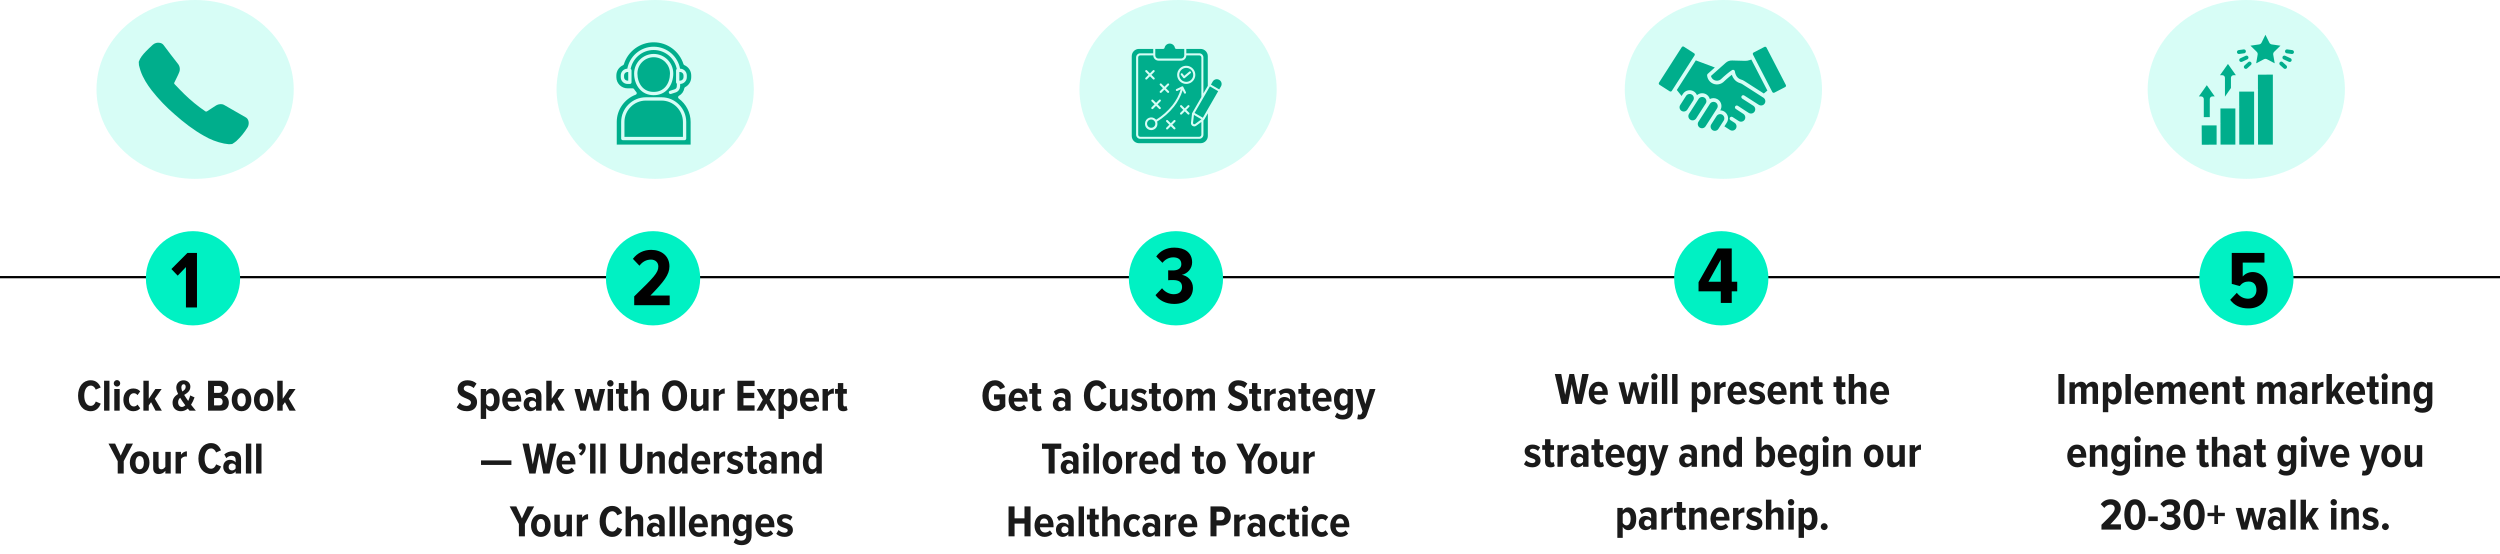 <svg xmlns="http://www.w3.org/2000/svg" width="1114" height="247" viewBox="0 0 1114 247" fill="none"><ellipse cx="86.946" cy="39.848" rx="43.946" ry="39.848" fill="#00F1C3" fill-opacity="0.16"></ellipse><g clip-path="url(#clip0_2475_304)"><path d="M110.71 55.774C110.631 56.119 110.498 56.45 110.318 56.754C108.93 59.023 107.235 61.089 105.281 62.894C104.697 63.362 104.083 63.791 103.443 64.178L101.973 64.271C101.263 64.178 100.537 64.094 99.842 63.967C96.697 63.322 93.681 62.163 90.914 60.537C86.166 57.891 81.918 54.569 77.846 50.987C74.116 47.782 70.704 44.224 67.659 40.364C65.566 37.639 63.724 34.778 62.607 31.495C62.332 30.686 62.146 29.848 61.921 29.045L61.828 27.55C62.45 25.693 63.704 24.262 65.022 22.885C66.002 21.876 67.012 20.925 68.041 19.98C68.903 19.183 70.097 18.854 71.245 19.098C71.901 19.196 72.493 19.547 72.892 20.078C74.999 22.87 77.081 25.683 79.262 28.407C79.711 28.944 80 29.597 80.095 30.29C80.19 30.983 80.088 31.689 79.801 32.328C79.536 33.028 79.188 33.7 78.87 34.381C78.497 35.169 78.125 35.963 77.718 36.737C77.54 36.975 77.578 37.311 77.806 37.502C79.276 39.006 80.678 40.579 82.216 42.025C85.047 44.781 88.109 47.289 91.37 49.522C91.509 49.644 91.689 49.712 91.874 49.712C92.06 49.712 92.239 49.644 92.379 49.522C93.57 48.713 94.78 47.929 96.005 47.165C96.859 46.562 97.909 46.303 98.945 46.44C99.261 46.491 99.567 46.597 99.847 46.753C103.087 48.599 106.321 50.454 109.549 52.319C110.587 52.907 111.072 54.377 110.71 55.774L110.71 55.774Z" fill="#00AE8C"></path></g><ellipse cx="524.946" cy="39.848" rx="43.946" ry="39.848" fill="#00F1C3" fill-opacity="0.16"></ellipse><path fill-rule="evenodd" clip-rule="evenodd" d="M534.408 23.753H528.625V21.793H534.961C536.747 21.795 538.192 23.242 538.196 25.028V38.258L536.236 41.619V25.6C536.236 24.588 535.42 23.765 534.408 23.753L534.408 23.753ZM543.277 35.586C542.793 35.3 542.217 35.22 541.675 35.36C541.132 35.501 540.669 35.852 540.385 36.336L539.597 37.718L543.281 39.844L544.076 38.478C544.357 37.989 544.43 37.408 544.28 36.864C544.129 36.322 543.769 35.861 543.277 35.586ZM532.306 50.33L535.991 52.462L542.82 40.629L539.136 38.497L532.306 50.33ZM531.894 55.295C532.086 55.408 532.329 55.394 532.507 55.26L535.359 53.159L532.017 51.233L531.621 54.751H531.619C531.592 54.971 531.699 55.186 531.894 55.295ZM516.214 26.094L526.313 26.096C527.079 26.096 527.699 25.474 527.699 24.708V21.812H524.177C523.878 21.814 523.616 21.613 523.543 21.322C523.333 20.221 522.37 19.423 521.248 19.418C520.127 19.414 519.158 20.202 518.938 21.303C518.865 21.592 518.605 21.795 518.306 21.793H514.802V24.689C514.798 25.06 514.942 25.418 515.202 25.682C515.462 25.946 515.818 26.096 516.189 26.096L516.214 26.094ZM513.902 24.674H513.9C513.893 25.294 514.134 25.889 514.568 26.331C515.003 26.771 515.594 27.02 516.214 27.022H526.313C526.931 27.02 527.525 26.771 527.959 26.331C528.393 25.889 528.633 25.294 528.625 24.674H534.407C534.919 24.674 535.334 25.089 535.334 25.6V43.24L531.188 50.458L530.698 54.672C530.622 55.26 530.907 55.838 531.422 56.135C531.936 56.433 532.578 56.391 533.05 56.029L535.328 54.349V60.028C535.326 60.537 534.913 60.949 534.402 60.949H508.094C507.587 60.943 507.18 60.533 507.178 60.028V25.6C507.178 25.089 507.593 24.673 508.104 24.673L513.902 24.674ZM522.368 55.578L523.7 54.246C523.786 54.16 523.836 54.043 523.836 53.92C523.836 53.798 523.786 53.681 523.7 53.593C523.514 53.425 523.231 53.425 523.043 53.593L521.711 54.925L520.37 53.593C520.188 53.413 519.897 53.413 519.717 53.593C519.537 53.773 519.537 54.066 519.717 54.246L521.049 55.578L519.717 56.91V56.912C519.548 57.098 519.548 57.381 519.717 57.568C519.803 57.655 519.92 57.702 520.042 57.702C520.165 57.702 520.282 57.655 520.37 57.568L521.702 56.236L523.034 57.568C523.22 57.727 523.495 57.718 523.668 57.545C523.84 57.371 523.851 57.096 523.69 56.912L522.368 55.578ZM528.586 48.953L529.919 47.621C530.098 47.441 530.098 47.148 529.919 46.968C529.739 46.788 529.448 46.788 529.266 46.968L527.934 48.302L526.601 46.97V46.968C526.422 46.788 526.129 46.786 525.947 46.966C525.765 47.146 525.765 47.439 525.945 47.621L527.268 48.953L525.945 50.285C525.857 50.373 525.807 50.492 525.807 50.614C525.807 50.739 525.855 50.858 525.943 50.946C526.123 51.127 526.418 51.129 526.601 50.947L527.934 49.615L529.266 50.947C529.448 51.127 529.741 51.126 529.92 50.946C530.1 50.764 530.1 50.471 529.919 50.291L528.586 48.953ZM524.538 33.351C524.538 35.283 525.901 36.944 527.796 37.321C529.689 37.698 531.586 36.686 532.325 34.902C533.064 33.118 532.439 31.06 530.835 29.987C529.23 28.915 527.09 29.125 525.725 30.49C524.965 31.248 524.538 32.278 524.538 33.352V33.351ZM526.159 39.781C525.375 42.391 524.098 44.83 522.396 46.964C520.365 49.496 517.917 51.663 515.156 53.368C515.087 53.284 515.018 53.208 514.945 53.129V53.127C514.151 52.335 512.958 52.099 511.923 52.528C510.887 52.957 510.212 53.967 510.212 55.087C510.179 55.843 510.457 56.578 510.979 57.124C511.504 57.669 512.225 57.977 512.981 57.977C513.737 57.977 514.461 57.669 514.983 57.124C515.506 56.578 515.785 55.843 515.753 55.087C515.753 54.777 515.701 54.469 515.602 54.176C518.471 52.404 521.017 50.153 523.122 47.517C524.855 45.341 526.164 42.862 526.989 40.205L527.636 41.534C527.76 41.739 528.022 41.815 528.237 41.71C528.453 41.605 528.554 41.352 528.468 41.128L527.268 38.722C527.215 38.611 527.121 38.525 527.004 38.485C526.889 38.444 526.761 38.452 526.65 38.506L524.2 39.692C523.972 39.803 523.878 40.081 523.989 40.309C524.102 40.538 524.378 40.632 524.608 40.519L526.159 39.781ZM518.212 39.291L516.88 40.623C516.7 40.803 516.7 41.096 516.88 41.276C517.06 41.455 517.351 41.455 517.531 41.276L518.863 39.943L520.195 41.276H520.197C520.377 41.455 520.668 41.455 520.848 41.276C521.028 41.096 521.028 40.803 520.848 40.623L519.515 39.291L520.848 37.958V37.956C521.028 37.777 521.028 37.486 520.848 37.306C520.668 37.126 520.377 37.126 520.197 37.306L518.865 38.638L517.532 37.306H517.531C517.351 37.126 517.06 37.126 516.88 37.306C516.7 37.486 516.7 37.777 516.88 37.956L518.212 39.291ZM513.802 44.505C513.622 44.325 513.331 44.325 513.151 44.505C512.971 44.685 512.971 44.975 513.151 45.155L514.483 46.488L513.151 47.82V47.822C512.964 48.004 512.96 48.304 513.143 48.49C513.325 48.677 513.626 48.679 513.811 48.497L515.144 47.165L516.487 48.497C516.667 48.679 516.96 48.679 517.142 48.499C517.322 48.319 517.324 48.026 517.144 47.847L515.802 46.488L517.134 45.156C517.232 45.073 517.291 44.953 517.297 44.824C517.303 44.696 517.255 44.57 517.165 44.48C517.073 44.388 516.949 44.338 516.82 44.344C516.692 44.348 516.571 44.407 516.487 44.505L515.155 45.837L513.802 44.505ZM513.743 31.347L512.41 32.679L511.097 31.347C510.915 31.167 510.623 31.169 510.443 31.349C510.263 31.531 510.265 31.824 510.447 32.004L511.779 33.336L510.447 34.668V34.67C510.265 34.85 510.265 35.141 510.447 35.321C510.626 35.501 510.917 35.501 511.097 35.321L512.43 33.989L513.762 35.321H513.764C513.944 35.501 514.234 35.501 514.414 35.321C514.594 35.141 514.594 34.85 514.414 34.67L513.057 33.336L514.39 32.004C514.571 31.826 514.573 31.533 514.395 31.353C514.217 31.171 513.924 31.169 513.743 31.347L513.743 31.347ZM512.985 53.24C512.363 53.237 511.783 53.543 511.436 54.058C511.088 54.573 511.023 55.227 511.26 55.8C511.495 56.374 512.005 56.791 512.613 56.91C513.222 57.03 513.85 56.837 514.288 56.397C514.813 55.867 514.968 55.074 514.682 54.385C514.399 53.696 513.729 53.246 512.985 53.241L512.985 53.24ZM526.381 35.556C525.334 34.506 525.175 32.861 526.002 31.629C526.827 30.396 528.41 29.919 529.781 30.488C531.149 31.056 531.928 32.515 531.637 33.97C531.346 35.424 530.07 36.473 528.586 36.473C527.757 36.475 526.963 36.144 526.381 35.556L526.381 35.556ZM526.22 33.367L527.267 34.724C527.436 34.917 527.723 34.95 527.93 34.797L530.541 32.611C530.738 32.448 530.763 32.157 530.6 31.96C530.435 31.763 530.144 31.738 529.947 31.901L527.694 33.797L526.954 32.817C526.8 32.614 526.509 32.574 526.307 32.729C526.104 32.884 526.065 33.173 526.219 33.376L526.22 33.367ZM536.254 53.642V60.013C536.252 61.031 535.425 61.858 534.407 61.86H508.094C507.074 61.858 506.249 61.031 506.247 60.013V25.6C506.247 24.58 507.074 23.753 508.094 23.753H513.877V21.793H507.539C505.755 21.795 504.308 23.242 504.306 25.028V60.581C504.308 62.367 505.755 63.812 507.539 63.816H534.979C536.765 63.812 538.212 62.367 538.214 60.581V50.492L536.483 53.492L536.254 53.642Z" fill="#00AE8C"></path><ellipse cx="767.946" cy="39.848" rx="43.946" ry="39.848" fill="#00F1C3" fill-opacity="0.16"></ellipse><path d="M760.074 46.103L755.797 52.778C755.525 53.196 755.099 53.49 754.612 53.596C754.126 53.702 753.616 53.612 753.195 53.345L753.166 53.325L753.152 53.318C752.749 53.04 752.47 52.616 752.372 52.136C752.275 51.656 752.367 51.157 752.629 50.743L753.239 49.791C753.26 49.763 753.279 49.734 753.297 49.705L756.906 44.073V44.073C757.178 43.655 757.603 43.361 758.091 43.255C758.578 43.148 759.088 43.239 759.509 43.506L759.539 43.526L759.552 43.533C759.955 43.811 760.234 44.234 760.332 44.714C760.43 45.194 760.338 45.693 760.076 46.106L760.074 46.103ZM754.731 43.349C754.63 42.88 754.352 42.466 753.956 42.195L753.942 42.188L753.913 42.169C753.492 41.901 752.982 41.811 752.495 41.917C752.008 42.023 751.582 42.317 751.31 42.736L748.704 46.802C748.443 47.216 748.352 47.715 748.45 48.194C748.548 48.674 748.827 49.097 749.23 49.375L749.243 49.382L749.274 49.402C749.687 49.664 750.186 49.757 750.666 49.659C751.146 49.561 751.57 49.281 751.848 48.878L751.855 48.865L751.875 48.835L754.481 44.768C754.749 44.347 754.839 43.837 754.731 43.349ZM754.637 25.404L755.103 24.678C755.2 24.525 755.232 24.34 755.193 24.164C755.156 23.989 755.05 23.836 754.9 23.739L750.33 20.81C750.177 20.713 749.993 20.681 749.816 20.72C749.641 20.757 749.488 20.862 749.391 21.012L739.258 36.825C739.161 36.977 739.128 37.163 739.168 37.339C739.205 37.514 739.31 37.667 739.46 37.764L743.979 40.662L744.001 40.674L744.031 40.693H744.031C744.333 40.883 744.732 40.811 744.946 40.525V40.52C744.953 40.511 744.96 40.501 744.967 40.491L745.35 39.893H745.35C745.394 39.745 745.479 39.611 745.596 39.509L754.596 25.467C754.61 25.445 754.623 25.424 754.637 25.404L754.637 25.404ZM763.502 50.817L765.124 48.285C765.386 47.872 765.478 47.373 765.381 46.893C765.283 46.413 765.003 45.989 764.6 45.711L764.588 45.703L764.558 45.684H764.557C764.136 45.416 763.627 45.326 763.139 45.432C762.652 45.538 762.226 45.832 761.954 46.251L761.477 46.997L757.201 53.668L756.827 54.251C756.565 54.665 756.473 55.164 756.571 55.644C756.668 56.124 756.948 56.548 757.351 56.826L757.364 56.834L757.394 56.854C757.815 57.121 758.325 57.211 758.812 57.105C759.299 56.999 759.725 56.705 759.997 56.287L761.14 54.504L763.502 50.817ZM785.765 43.516L776.409 37.521C776.078 37.305 775.716 37.139 775.335 37.029C774.28 36.723 773.35 36.088 772.682 35.216C772.248 34.646 771.918 34.003 771.708 33.318C771.393 33.556 771.005 33.863 770.549 34.239C769.81 34.848 768.911 35.637 767.88 36.615C767.863 36.63 767.846 36.646 767.828 36.66H767.828C766.996 37.328 765.95 37.672 764.884 37.627C763.818 37.583 762.804 37.153 762.031 36.417C761.258 35.681 760.779 34.69 760.682 33.627C760.651 33.358 760.753 33.091 760.955 32.911L764.136 30.076L755.656 26.9L747.192 40.104L749.316 42.765L749.908 41.84H749.908C750.413 41.055 751.206 40.5 752.117 40.295C753.027 40.09 753.982 40.252 754.774 40.746C754.808 40.764 754.839 40.785 754.869 40.809C755.451 41.199 755.904 41.754 756.169 42.403C756.743 41.909 757.46 41.612 758.215 41.554C758.97 41.496 759.724 41.681 760.367 42.081C760.4 42.099 760.432 42.12 760.462 42.144C761.161 42.613 761.669 43.316 761.897 44.126C763.012 43.546 764.35 43.598 765.417 44.262C765.45 44.281 765.481 44.302 765.512 44.325C766.279 44.843 766.814 45.641 767.003 46.548C767.191 47.455 767.018 48.4 766.52 49.181L766.514 49.189C767.168 49.193 767.807 49.38 768.36 49.727C768.393 49.745 768.425 49.767 768.455 49.79C769.223 50.308 769.758 51.106 769.946 52.012C770.134 52.919 769.961 53.864 769.463 54.645L768.392 56.311L770.881 57.911H770.885C771.301 58.173 771.802 58.264 772.283 58.165C772.765 58.066 773.189 57.784 773.468 57.379L773.474 57.368L773.492 57.339V57.335C773.758 56.921 773.853 56.42 773.758 55.938C773.662 55.455 773.384 55.028 772.981 54.746L772.969 54.739L772.939 54.72L771.1 53.541L771.1 53.542C770.85 53.382 770.703 53.101 770.716 52.804C770.729 52.508 770.899 52.24 771.163 52.103C771.426 51.966 771.743 51.98 771.993 52.139L773.804 53.297C773.834 53.315 773.863 53.334 773.89 53.355L774.735 53.896L774.757 53.908L774.787 53.927L774.787 53.927C775.203 54.191 775.705 54.284 776.188 54.186C776.671 54.087 777.097 53.806 777.376 53.401L777.383 53.387L777.404 53.36C777.674 52.94 777.764 52.429 777.656 51.941C777.548 51.447 777.251 51.014 776.828 50.737L773.454 48.527V48.528C773.205 48.365 773.062 48.082 773.078 47.786C773.094 47.489 773.268 47.224 773.533 47.089C773.798 46.955 774.114 46.972 774.363 47.134L777.737 49.345L777.76 49.36L779.253 50.317H779.253C779.822 50.668 780.535 50.693 781.127 50.383C781.719 50.072 782.104 49.472 782.139 48.804C782.174 48.136 781.854 47.5 781.297 47.129L776.32 43.937C776.07 43.778 775.924 43.497 775.936 43.2C775.949 42.904 776.119 42.636 776.383 42.499C776.646 42.362 776.962 42.376 777.213 42.535L782.194 45.727L783.718 46.703V46.703C784.288 47.069 785.009 47.103 785.61 46.793C786.212 46.483 786.602 45.876 786.634 45.2C786.667 44.524 786.336 43.882 785.767 43.517L785.765 43.516ZM795.773 37.876L787.145 21.194C786.971 20.864 786.564 20.735 786.231 20.903L781.409 23.398C781.08 23.572 780.951 23.979 781.119 24.311L781.444 24.942H781.445C781.527 25.03 781.59 25.135 781.628 25.25C781.638 25.281 781.647 25.313 781.653 25.345L789.747 40.994C789.923 41.324 790.329 41.452 790.662 41.284L795.483 38.79C795.813 38.615 795.942 38.208 795.773 37.875L795.773 37.876ZM767.548 51.174L767.535 51.167L767.505 51.147H767.506C767.085 50.88 766.575 50.79 766.088 50.896C765.601 51.002 765.175 51.296 764.904 51.714L762.539 55.404C762.278 55.817 762.186 56.316 762.284 56.796C762.382 57.275 762.661 57.698 763.064 57.977L763.077 57.984L763.107 58.003C763.528 58.27 764.038 58.361 764.525 58.255C765.013 58.148 765.438 57.854 765.71 57.436L768.072 53.75C768.334 53.336 768.427 52.837 768.329 52.357C768.231 51.877 767.952 51.453 767.548 51.175L767.548 51.174ZM779.55 26.814C778.904 27.03 778.224 27.13 777.544 27.108L771.864 26.951C770.794 26.904 769.749 27.285 768.961 28.011L762.4 33.851C762.613 34.761 763.275 35.5 764.157 35.811C765.039 36.122 766.018 35.961 766.754 35.386C767.79 34.402 768.719 33.592 769.491 32.955H769.49C770.242 32.308 771.04 31.717 771.878 31.187C772.119 31.066 772.403 31.069 772.641 31.195C772.879 31.322 773.041 31.555 773.075 31.823C773.168 32.682 773.486 33.501 773.997 34.198C774.453 34.794 775.088 35.228 775.809 35.437C776.072 35.514 776.33 35.61 776.58 35.723C776.83 35.837 777.07 35.97 777.3 36.119L785.959 41.666L787.546 40.36L780.395 26.534L779.55 26.814Z" fill="#00AE8C"></path><ellipse cx="1000.95" cy="39.848" rx="43.946" ry="39.848" fill="#00F1C3" fill-opacity="0.16"></ellipse><path d="M1006.14 39.729C1006.16 39.797 1006.18 39.864 1006.18 39.939C1006.18 40.011 1006.16 40.077 1006.14 40.145L1006.18 64.448H1012.78L1012.79 33.234L1006.13 33.287L1006.14 39.729Z" fill="#00AE8C"></path><path d="M997.789 47.271C997.804 47.334 997.828 47.396 997.828 47.464C997.828 47.531 997.804 47.59 997.791 47.652L997.828 64.445H1004.43V40.811H997.776L997.789 47.271Z" fill="#00AE8C"></path><path d="M981.12 64.5L987.724 64.454V55.866H981.065L981.12 64.5Z" fill="#00AE8C"></path><path d="M989.441 54.829C989.452 54.883 989.474 54.934 989.474 54.991C989.474 55.045 989.452 55.096 989.443 55.148L989.472 64.447H996.08L996.078 48.338H989.419L989.441 54.829Z" fill="#00AE8C"></path><path d="M1013.37 23.084L1016.17 20.357L1012.3 19.794C1011.83 19.727 1011.42 19.431 1011.21 19.005L1009.48 15.5L1007.75 19.007C1007.54 19.433 1007.14 19.727 1006.67 19.794L1002.8 20.357L1005.6 23.084C1005.94 23.415 1006.09 23.892 1006.01 24.357L1005.35 28.212L1008.81 26.392C1009.02 26.282 1009.25 26.226 1009.48 26.226C1009.71 26.226 1009.94 26.28 1010.15 26.392L1013.61 28.212L1012.95 24.357C1012.87 23.892 1013.03 23.417 1013.37 23.084Z" fill="#00AE8C"></path><path d="M1000.76 22.765C1000.7 22.286 1000.25 21.949 999.777 22.017L997.537 22.323C997.058 22.389 996.723 22.828 996.789 23.308C996.848 23.745 997.224 24.062 997.653 24.062C997.693 24.062 997.732 24.06 997.773 24.054L1000.01 23.747C1000.49 23.684 1000.83 23.244 1000.76 22.765Z" fill="#00AE8C"></path><path d="M1000.15 29.176C999.792 29.5 999.764 30.051 1000.09 30.41C1000.26 30.602 1000.5 30.699 1000.74 30.699C1000.94 30.699 1001.15 30.624 1001.32 30.474L1003 28.96C1003.36 28.636 1003.39 28.085 1003.06 27.726C1002.74 27.367 1002.19 27.339 1001.83 27.66L1000.15 29.176Z" fill="#00AE8C"></path><path d="M998.309 25.954C997.872 26.158 997.681 26.678 997.885 27.116C998.034 27.435 998.349 27.621 998.679 27.621C998.801 27.621 998.928 27.595 999.046 27.54L1001.42 26.44C1001.85 26.236 1002.04 25.716 1001.84 25.278C1001.64 24.841 1001.12 24.651 1000.68 24.854L998.309 25.954Z" fill="#00AE8C"></path><path d="M1021.43 22.323L1019.19 22.017C1018.71 21.949 1018.27 22.286 1018.21 22.765C1018.14 23.244 1018.48 23.684 1018.95 23.75L1021.19 24.056C1021.24 24.062 1021.28 24.064 1021.31 24.064C1021.75 24.064 1022.12 23.747 1022.18 23.31C1022.24 22.831 1021.91 22.389 1021.43 22.323Z" fill="#00AE8C"></path><path d="M1017.14 27.663C1016.78 27.339 1016.23 27.367 1015.9 27.726C1015.58 28.085 1015.61 28.638 1015.96 28.962L1017.64 30.476C1017.81 30.627 1018.02 30.701 1018.23 30.701C1018.47 30.701 1018.71 30.603 1018.88 30.412C1019.2 30.054 1019.17 29.5 1018.81 29.176L1017.14 27.663Z" fill="#00AE8C"></path><path d="M1020.66 25.954L1018.29 24.854C1017.85 24.651 1017.33 24.841 1017.13 25.278C1016.92 25.716 1017.11 26.236 1017.55 26.44L1019.92 27.54C1020.04 27.595 1020.17 27.621 1020.29 27.621C1020.62 27.621 1020.94 27.433 1021.09 27.116C1021.29 26.678 1021.1 26.158 1020.66 25.954Z" fill="#00AE8C"></path><path d="M982.01 44.145V52.206H984.681V44.145C984.681 43.493 985.209 42.966 985.86 42.966H986.882L983.347 37.961L979.812 42.966H980.834C981.483 42.968 982.01 43.495 982.01 44.145Z" fill="#00AE8C"></path><path d="M989.238 33.507H990.259C990.911 33.507 991.438 34.035 991.438 34.686V43.067L994.111 39.215V34.689C994.111 34.037 994.639 33.51 995.291 33.51H996.312L992.773 28.498L989.238 33.507Z" fill="#00AE8C"></path><ellipse cx="291.946" cy="39.848" rx="43.946" ry="39.848" fill="#00F1C3" fill-opacity="0.16"></ellipse><path d="M303.096 37.406L303.043 38.627C303.014 39.222 302.809 39.77 302.47 40.214C302.128 40.662 301.649 41.006 301.075 41.188L298.981 41.858C298.596 41.98 298.183 41.77 298.058 41.383C297.936 40.998 298.147 40.585 298.533 40.461L300.627 39.791C300.909 39.701 301.14 39.536 301.305 39.322C301.467 39.109 301.565 38.845 301.578 38.554L301.632 37.316C301.404 37.191 301.249 36.948 301.249 36.671V31.342C301.249 31.091 301.376 30.869 301.567 30.737C301.115 28.421 299.9 26.377 298.175 24.865C296.319 23.251 293.915 22.283 291.286 22.283C288.658 22.283 286.254 23.251 284.416 24.85C282.701 26.339 281.476 28.379 281.013 30.691C281.247 30.814 281.408 31.061 281.408 31.342V36.671C281.408 37.077 281.078 37.406 280.673 37.406H279.616C278.789 37.406 278.039 37.067 277.493 36.523C276.946 35.978 276.607 35.226 276.607 34.399V33.616C276.607 32.787 276.946 32.035 277.489 31.491C278.016 30.965 278.739 30.63 279.536 30.609C280.029 27.889 281.448 25.487 283.452 23.743C285.548 21.917 288.288 20.813 291.284 20.813C294.279 20.813 297.02 21.919 299.139 23.762C301.141 25.521 302.542 27.908 303.036 30.609C303.867 30.609 304.619 30.948 305.165 31.492C305.71 32.037 306.047 32.789 306.047 33.616V34.399C306.047 35.226 305.708 35.98 305.165 36.524C304.629 37.056 303.899 37.391 303.094 37.406L303.096 37.406ZM279.938 32.079H279.617C279.194 32.079 278.811 32.251 278.531 32.531C278.252 32.81 278.08 33.195 278.08 33.616V34.399C278.08 34.82 278.252 35.205 278.531 35.484C278.809 35.764 279.194 35.936 279.617 35.936H279.938V32.077V32.079ZM303.041 32.079H302.719V35.938H303.041C303.464 35.938 303.85 35.766 304.128 35.486C304.406 35.207 304.58 34.822 304.58 34.399V33.616C304.58 33.193 304.407 32.81 304.128 32.531C303.849 32.251 303.464 32.079 303.043 32.079L303.041 32.079ZM291.286 24.03C293.696 24.03 295.878 25.009 297.458 26.588C299.037 28.167 300.015 30.349 300.015 32.759C300.015 35.301 299.205 37.887 297.546 39.741C296.097 41.361 294.018 42.419 291.288 42.419C288.559 42.419 286.48 41.359 285.031 39.741C283.37 37.886 282.562 35.301 282.562 32.759C282.562 30.349 283.54 28.167 285.119 26.588C286.698 25.008 288.88 24.03 291.29 24.03H291.286ZM296.418 27.627C295.105 26.314 293.291 25.5 291.286 25.5C289.282 25.5 287.468 26.314 286.155 27.627C284.842 28.94 284.028 30.755 284.028 32.759C284.028 34.968 284.713 37.196 286.12 38.767C287.301 40.086 289.014 40.951 291.286 40.951C293.556 40.951 295.269 40.088 296.453 38.767C297.859 37.196 298.545 34.97 298.545 32.759C298.545 30.755 297.731 28.94 296.418 27.627H296.418ZM287.797 43.347H294.774C297.802 43.347 300.556 44.585 302.551 46.58C304.545 48.574 305.784 51.329 305.784 54.356V61.729C305.784 62.135 305.454 62.464 305.049 62.464H277.52C277.115 62.464 276.785 62.135 276.785 61.729V54.356C276.785 51.328 278.024 48.574 280.018 46.58C282.013 44.585 284.767 43.347 287.795 43.347H287.797ZM294.774 44.817H287.797C285.175 44.817 282.79 45.891 281.06 47.619C279.331 49.347 278.258 51.734 278.258 54.357V60.995H304.316V54.357C304.316 51.734 303.242 49.349 301.514 47.619C299.785 45.891 297.398 44.817 294.776 44.817H294.774ZM306.356 48.526C305.437 46.714 304.103 45.14 302.484 43.938C302.39 43.875 302.308 43.789 302.25 43.682C302.055 43.328 302.185 42.88 302.539 42.687C303.171 42.338 303.709 41.858 304.117 41.287C304.524 40.717 304.806 40.055 304.932 39.339C304.972 39.121 305.108 38.923 305.321 38.812C306.13 38.391 306.813 37.752 307.288 36.973C307.744 36.225 308.008 35.342 308.008 34.397V33.614C308.008 32.599 307.704 31.656 307.183 30.871C306.651 30.071 305.893 29.43 305.003 29.047C304.794 28.972 304.624 28.804 304.553 28.576C303.653 25.709 301.854 23.262 299.508 21.54C297.194 19.842 294.341 18.851 291.287 18.851C288.225 18.851 285.367 19.85 283.049 21.553C280.699 23.282 278.901 25.738 278.008 28.614C277.948 28.81 277.807 28.978 277.606 29.068C276.721 29.462 275.971 30.105 275.449 30.909C274.943 31.684 274.648 32.615 274.648 33.612V34.395C274.648 35.764 275.205 37.006 276.105 37.905C277.005 38.805 278.247 39.362 279.615 39.362H281.924C282.165 39.364 282.4 39.483 282.542 39.701C282.695 39.94 282.856 40.17 283.023 40.388C283.187 40.604 283.354 40.809 283.52 40.996C283.593 41.067 283.652 41.157 283.691 41.259C283.832 41.638 283.641 42.061 283.262 42.202C280.768 43.14 278.632 44.825 277.135 46.982C275.682 49.076 274.826 51.618 274.826 54.353V64.421H307.743V54.353C307.743 52.257 307.241 50.276 306.355 48.523L306.356 48.526Z" fill="#00AE8C"></path><line x1="4.37114e-08" y1="123.5" x2="1114" y2="123.5" stroke="black"></line><circle cx="86" cy="124" r="21" fill="#00F1C3"></circle><circle cx="291" cy="124" r="21" fill="#00F1C3"></circle><circle cx="524" cy="124" r="21" fill="#00F1C3"></circle><circle cx="767" cy="124" r="21" fill="#00F1C3"></circle><circle cx="1001" cy="124" r="21" fill="#00F1C3"></circle><path d="M40.423 183.24C36.963 183.24 34.783 180.38 34.783 176.34C34.783 172.3 36.963 169.44 40.423 169.44C42.983 169.44 44.203 171.1 44.883 172.64L42.663 173.62C42.263 172.56 41.483 171.82 40.423 171.82C38.623 171.82 37.543 173.72 37.543 176.34C37.543 178.96 38.623 180.86 40.423 180.86C41.523 180.86 42.303 180.02 42.683 178.92L44.903 179.88C44.243 181.48 43.023 183.24 40.423 183.24ZM48.775 183H46.375V169.66H48.775V183ZM52.126 172.26C51.346 172.26 50.686 171.62 50.686 170.82C50.686 170.02 51.346 169.36 52.126 169.36C52.926 169.36 53.566 170.02 53.566 170.82C53.566 171.62 52.926 172.26 52.126 172.26ZM53.326 183H50.926V173.34H53.326V183ZM59.397 183.24C56.736 183.24 54.977 181.12 54.977 178.16C54.977 175.22 56.736 173.1 59.397 173.1C60.916 173.1 61.916 173.72 62.477 174.4L61.276 176.06C60.837 175.52 60.316 175.22 59.657 175.22C58.276 175.22 57.456 176.48 57.456 178.16C57.456 179.84 58.276 181.12 59.657 181.12C60.316 181.12 60.837 180.82 61.276 180.28L62.477 181.94C61.916 182.62 60.916 183.24 59.397 183.24ZM72.135 183H69.314L67.314 179.22L66.294 180.64V183H63.895V169.66H66.294V177.72L69.234 173.34H72.034L68.975 177.68L72.135 183ZM87.269 183H84.449L83.689 182.06C82.849 182.78 81.829 183.24 80.609 183.24C78.529 183.24 76.889 181.92 76.889 179.46C76.889 177.46 78.049 176.38 79.349 175.56C78.869 174.54 78.549 173.56 78.549 172.72C78.549 170.84 79.909 169.46 81.789 169.46C83.449 169.46 84.829 170.6 84.829 172.28C84.829 174.24 83.449 175.14 82.069 175.98C82.369 176.5 82.689 176.98 82.969 177.38C83.269 177.84 83.569 178.26 83.869 178.68C84.269 177.84 84.569 176.92 84.769 176.2L86.689 177.08C86.289 178.22 85.769 179.38 85.129 180.36C85.789 181.2 86.469 182.02 87.269 183ZM81.009 181.34C81.589 181.34 82.109 181.06 82.569 180.6C82.069 179.96 81.609 179.34 81.309 178.86C80.969 178.36 80.609 177.8 80.269 177.24C79.729 177.76 79.369 178.4 79.369 179.26C79.369 180.52 80.129 181.34 81.009 181.34ZM80.809 172.74C80.809 173.24 80.969 173.84 81.249 174.44C82.109 173.9 82.749 173.32 82.749 172.4C82.749 171.62 82.349 171.2 81.849 171.2C81.209 171.2 80.809 171.76 80.809 172.74ZM98.405 183H92.705V169.66H98.225C100.605 169.66 101.745 171.24 101.745 173.06C101.745 174.74 100.825 175.82 99.605 176.12C100.965 176.34 101.965 177.74 101.965 179.4C101.965 181.42 100.825 183 98.405 183ZM97.585 175.06C98.545 175.06 99.005 174.44 99.005 173.52C99.005 172.62 98.545 172 97.585 172H95.385V175.06H97.585ZM97.685 180.66C98.685 180.66 99.225 180.06 99.225 179.02C99.225 178.1 98.705 177.38 97.685 177.38H95.385V180.66H97.685ZM107.618 183.24C104.778 183.24 103.258 180.88 103.258 178.16C103.258 175.46 104.778 173.1 107.618 173.1C110.498 173.1 111.998 175.46 111.998 178.16C111.998 180.88 110.498 183.24 107.618 183.24ZM107.618 181.12C108.938 181.12 109.518 179.76 109.518 178.16C109.518 176.58 108.938 175.22 107.618 175.22C106.338 175.22 105.758 176.58 105.758 178.16C105.758 179.76 106.338 181.12 107.618 181.12ZM117.52 183.24C114.68 183.24 113.16 180.88 113.16 178.16C113.16 175.46 114.68 173.1 117.52 173.1C120.4 173.1 121.9 175.46 121.9 178.16C121.9 180.88 120.4 183.24 117.52 183.24ZM117.52 181.12C118.84 181.12 119.42 179.76 119.42 178.16C119.42 176.58 118.84 175.22 117.52 175.22C116.24 175.22 115.66 176.58 115.66 178.16C115.66 179.76 116.24 181.12 117.52 181.12ZM131.802 183H128.982L126.982 179.22L125.962 180.64V183H123.562V169.66H125.962V177.72L128.902 173.34H131.702L128.642 177.68L131.802 183ZM55.13 211H52.45V205.5L48.33 197.66H51.29L53.79 203.02L56.29 197.66H59.25L55.13 205.5V211ZM62.217 211.24C59.377 211.24 57.857 208.88 57.857 206.16C57.857 203.46 59.377 201.1 62.217 201.1C65.097 201.1 66.597 203.46 66.597 206.16C66.597 208.88 65.097 211.24 62.217 211.24ZM62.217 209.12C63.537 209.12 64.117 207.76 64.117 206.16C64.117 204.58 63.537 203.22 62.217 203.22C60.937 203.22 60.357 204.58 60.357 206.16C60.357 207.76 60.937 209.12 62.217 209.12ZM76.08 211H73.68V209.78C73.16 210.54 72.1 211.24 70.84 211.24C69.06 211.24 68.26 210.26 68.26 208.64V201.34H70.66V207.72C70.66 208.74 71.14 209.12 71.94 209.12C72.72 209.12 73.34 208.54 73.68 207.94V201.34H76.08V211ZM80.64 211H78.24V201.34H80.64V202.66C81.18 201.8 82.24 201.1 83.28 201.1V203.46C83.12 203.42 82.92 203.4 82.7 203.4C81.94 203.4 81.04 203.9 80.64 204.56V211ZM94.046 211.24C90.586 211.24 88.406 208.38 88.406 204.34C88.406 200.3 90.586 197.44 94.046 197.44C96.606 197.44 97.826 199.1 98.506 200.64L96.286 201.62C95.886 200.56 95.106 199.82 94.046 199.82C92.246 199.82 91.166 201.72 91.166 204.34C91.166 206.96 92.246 208.86 94.046 208.86C95.146 208.86 95.926 208.02 96.306 206.92L98.526 207.88C97.866 209.48 96.646 211.24 94.046 211.24ZM107.418 211H104.998V210.04C104.458 210.8 103.438 211.24 102.458 211.24C100.938 211.24 99.478 210.1 99.478 208.04C99.478 205.92 100.938 204.9 102.458 204.9C103.458 204.9 104.478 205.3 104.998 206.04V204.78C104.998 203.74 104.358 203.1 103.218 203.1C102.378 203.1 101.558 203.44 100.838 204.14L99.938 202.5C100.958 201.52 102.418 201.1 103.658 201.1C105.758 201.1 107.418 202.04 107.418 204.52V211ZM103.378 209.62C104.038 209.62 104.678 209.28 104.998 208.7V207.46C104.678 206.88 104.038 206.52 103.378 206.52C102.478 206.52 101.878 207.16 101.878 208.08C101.878 209 102.478 209.62 103.378 209.62ZM111.968 211H109.568V197.66H111.968V211ZM116.519 211H114.119V197.66H116.519V211Z" fill="#1A1A1A"></path><path d="M87.774 137H82.856V119.004L79.177 122.829L76.372 119.879L83.512 112.702H87.774V137Z" fill="black"></path><path d="M208.066 183.24C206.046 183.24 204.566 182.58 203.506 181.52L204.826 179.46C205.566 180.28 206.726 180.88 208.046 180.88C209.226 180.88 209.866 180.22 209.866 179.4C209.866 177.06 203.906 177.86 203.906 173.34C203.906 171.24 205.546 169.44 208.306 169.44C209.926 169.44 211.326 169.96 212.346 170.92L211.066 172.92C210.266 172.16 209.246 171.8 208.206 171.8C207.246 171.8 206.646 172.34 206.646 173.16C206.646 175.24 212.586 174.68 212.586 179.18C212.586 181.52 210.986 183.24 208.066 183.24ZM219.066 183.24C218.146 183.24 217.226 182.78 216.626 181.78V186.68H214.226V173.34H216.626V174.56C217.226 173.6 218.126 173.1 219.066 173.1C221.246 173.1 222.646 175 222.646 178.16C222.646 181.3 221.246 183.24 219.066 183.24ZM218.286 181.12C219.526 181.12 220.166 179.86 220.166 178.16C220.166 176.48 219.526 175.22 218.286 175.22C217.646 175.22 216.946 175.7 216.626 176.34V179.98C216.946 180.6 217.646 181.12 218.286 181.12ZM228.285 183.24C225.565 183.24 223.785 181.2 223.785 178.16C223.785 175.36 225.425 173.1 228.105 173.1C230.765 173.1 232.265 175.26 232.265 178.26V178.94H226.205C226.305 180.26 227.085 181.3 228.545 181.3C229.225 181.3 230.105 180.96 230.645 180.36L231.745 181.8C230.885 182.74 229.585 183.24 228.285 183.24ZM229.945 177.3C229.905 176.3 229.465 175.04 228.065 175.04C226.725 175.04 226.245 176.3 226.205 177.3H229.945ZM241.275 183H238.855V182.04C238.315 182.8 237.295 183.24 236.315 183.24C234.795 183.24 233.335 182.1 233.335 180.04C233.335 177.92 234.795 176.9 236.315 176.9C237.315 176.9 238.335 177.3 238.855 178.04V176.78C238.855 175.74 238.215 175.1 237.075 175.1C236.235 175.1 235.415 175.44 234.695 176.14L233.795 174.5C234.815 173.52 236.275 173.1 237.515 173.1C239.615 173.1 241.275 174.04 241.275 176.52V183ZM237.235 181.62C237.895 181.62 238.535 181.28 238.855 180.7V179.46C238.535 178.88 237.895 178.52 237.235 178.52C236.335 178.52 235.735 179.16 235.735 180.08C235.735 181 236.335 181.62 237.235 181.62ZM251.666 183H248.846L246.846 179.22L245.826 180.64V183H243.426V169.66H245.826V177.72L248.766 173.34H251.566L248.506 177.68L251.666 183ZM267.06 183H264.52L262.8 176.42L261.1 183H258.56L255.98 173.34H258.46L259.98 179.9L261.66 173.34H263.88L265.62 179.9L267.14 173.34H269.64L267.06 183ZM271.969 172.26C271.189 172.26 270.529 171.62 270.529 170.82C270.529 170.02 271.189 169.36 271.969 169.36C272.769 169.36 273.409 170.02 273.409 170.82C273.409 171.62 272.769 172.26 271.969 172.26ZM273.169 183H270.769V173.34H273.169V183ZM278.2 183.24C276.52 183.24 275.74 182.38 275.74 180.68V175.44H274.48V173.34H275.74V170.7H278.14V173.34H279.74V175.44H278.14V180.12C278.14 180.74 278.38 181.12 278.84 181.12C279.14 181.12 279.44 181 279.56 180.84L280.06 182.68C279.7 183 279.08 183.24 278.2 183.24ZM289.117 183H286.717V176.6C286.717 175.6 286.237 175.22 285.437 175.22C284.657 175.22 284.017 175.84 283.697 176.42V183H281.277V169.66H283.697V174.6C284.197 173.84 285.277 173.1 286.517 173.1C288.317 173.1 289.117 174.08 289.117 175.7V183ZM300.596 183.24C297.116 183.24 295.036 180.32 295.036 176.34C295.036 172.38 297.116 169.44 300.596 169.44C304.096 169.44 306.176 172.38 306.176 176.34C306.176 180.32 304.096 183.24 300.596 183.24ZM300.596 180.86C302.436 180.86 303.436 178.88 303.436 176.34C303.436 173.76 302.436 171.82 300.596 171.82C298.776 171.82 297.796 173.76 297.796 176.34C297.796 178.88 298.776 180.86 300.596 180.86ZM315.738 183H313.338V181.78C312.818 182.54 311.758 183.24 310.498 183.24C308.718 183.24 307.918 182.26 307.918 180.64V173.34H310.318V179.72C310.318 180.74 310.798 181.12 311.598 181.12C312.378 181.12 312.998 180.54 313.338 179.94V173.34H315.738V183ZM320.298 183H317.898V173.34H320.298V174.66C320.838 173.8 321.898 173.1 322.938 173.1V175.46C322.778 175.42 322.578 175.4 322.358 175.4C321.598 175.4 320.698 175.9 320.298 176.56V183ZM336.244 183H328.604V169.66H336.244V172.02H331.284V175.04H336.104V177.4H331.284V180.64H336.244V183ZM345.773 183H343.153L341.433 179.78L339.693 183H337.093L339.913 178.08L337.233 173.34H339.853L341.433 176.38L342.993 173.34H345.613L342.933 178.08L345.773 183ZM351.742 183.24C350.822 183.24 349.902 182.78 349.302 181.78V186.68H346.902V173.34H349.302V174.56C349.902 173.6 350.802 173.1 351.742 173.1C353.922 173.1 355.322 175 355.322 178.16C355.322 181.3 353.922 183.24 351.742 183.24ZM350.962 181.12C352.202 181.12 352.842 179.86 352.842 178.16C352.842 176.48 352.202 175.22 350.962 175.22C350.322 175.22 349.622 175.7 349.302 176.34V179.98C349.622 180.6 350.322 181.12 350.962 181.12ZM360.961 183.24C358.241 183.24 356.461 181.2 356.461 178.16C356.461 175.36 358.101 173.1 360.781 173.1C363.441 173.1 364.941 175.26 364.941 178.26V178.94H358.881C358.981 180.26 359.761 181.3 361.221 181.3C361.901 181.3 362.781 180.96 363.321 180.36L364.421 181.8C363.561 182.74 362.261 183.24 360.961 183.24ZM362.621 177.3C362.581 176.3 362.141 175.04 360.741 175.04C359.401 175.04 358.921 176.3 358.881 177.3H362.621ZM368.931 183H366.531V173.34H368.931V174.66C369.471 173.8 370.531 173.1 371.571 173.1V175.46C371.411 175.42 371.211 175.4 370.991 175.4C370.231 175.4 369.331 175.9 368.931 176.56V183ZM375.817 183.24C374.137 183.24 373.357 182.38 373.357 180.68V175.44H372.097V173.34H373.357V170.7H375.757V173.34H377.357V175.44H375.757V180.12C375.757 180.74 375.997 181.12 376.457 181.12C376.757 181.12 377.057 181 377.177 180.84L377.677 182.68C377.317 183 376.697 183.24 375.817 183.24ZM227.882 207.18H214.342V205.14H227.882V207.18ZM244.868 211H242.068L240.348 202.12L238.648 211H235.848L232.808 197.66H235.688L237.408 206.94L239.308 197.66H241.408L243.328 206.94L245.028 197.66H247.908L244.868 211ZM252.435 211.24C249.715 211.24 247.935 209.2 247.935 206.16C247.935 203.36 249.575 201.1 252.255 201.1C254.915 201.1 256.415 203.26 256.415 206.26V206.94H250.355C250.455 208.26 251.235 209.3 252.695 209.3C253.375 209.3 254.255 208.96 254.795 208.36L255.895 209.8C255.035 210.74 253.735 211.24 252.435 211.24ZM254.095 205.3C254.055 204.3 253.615 203.04 252.215 203.04C250.875 203.04 250.395 204.3 250.355 205.3H254.095ZM260.989 199.44C260.989 200.9 260.189 202.2 258.989 203.04L257.949 202.2C258.589 201.82 259.289 201 259.449 200.3C259.389 200.32 259.229 200.36 259.089 200.36C258.349 200.36 257.789 199.8 257.789 198.98C257.789 198.14 258.469 197.46 259.289 197.46C260.189 197.46 260.989 198.18 260.989 199.44ZM265.347 211H262.947V197.66H265.347V211ZM269.898 211H267.498V197.66H269.898V211ZM281.268 211.24C278.248 211.24 276.348 209.48 276.348 206.4V197.66H279.048V206.42C279.048 208 279.848 208.88 281.268 208.88C282.668 208.88 283.468 208 283.468 206.42V197.66H286.168V206.4C286.168 209.48 284.268 211.24 281.268 211.24ZM296.255 211H293.855V204.64C293.855 203.62 293.395 203.22 292.595 203.22C291.795 203.22 291.175 203.84 290.835 204.42V211H288.435V201.34H290.835V202.6C291.355 201.84 292.435 201.1 293.675 201.1C295.455 201.1 296.255 202.12 296.255 203.74V211ZM306.355 211H303.955V209.78C303.355 210.74 302.435 211.24 301.515 211.24C299.355 211.24 297.935 209.34 297.935 206.18C297.935 203.08 299.335 201.1 301.515 201.1C302.435 201.1 303.355 201.56 303.955 202.56V197.66H306.355V211ZM302.275 209.12C302.935 209.12 303.635 208.62 303.955 207.98V204.36C303.635 203.72 302.935 203.22 302.275 203.22C301.055 203.22 300.415 204.48 300.415 206.18C300.415 207.86 301.055 209.12 302.275 209.12ZM312.514 211.24C309.794 211.24 308.014 209.2 308.014 206.16C308.014 203.36 309.654 201.1 312.334 201.1C314.994 201.1 316.494 203.26 316.494 206.26V206.94H310.434C310.534 208.26 311.314 209.3 312.774 209.3C313.454 209.3 314.334 208.96 314.874 208.36L315.974 209.8C315.114 210.74 313.814 211.24 312.514 211.24ZM314.174 205.3C314.134 204.3 313.694 203.04 312.294 203.04C310.954 203.04 310.474 204.3 310.434 205.3H314.174ZM320.484 211H318.084V201.34H320.484V202.66C321.024 201.8 322.084 201.1 323.124 201.1V203.46C322.964 203.42 322.764 203.4 322.544 203.4C321.784 203.4 320.884 203.9 320.484 204.56V211ZM327.47 211.24C325.91 211.24 324.57 210.72 323.75 209.86L324.77 208.18C325.37 208.82 326.45 209.36 327.43 209.36C328.35 209.36 328.85 208.94 328.85 208.34C328.85 206.74 324.07 207.58 324.07 204C324.07 202.44 325.33 201.1 327.59 201.1C328.97 201.1 330.11 201.6 330.95 202.34L329.99 203.96C329.51 203.42 328.61 202.96 327.63 202.96C326.87 202.96 326.35 203.36 326.35 203.88C326.35 205.34 331.15 204.62 331.15 208.24C331.15 209.98 329.73 211.24 327.47 211.24ZM335.612 211.24C333.932 211.24 333.152 210.38 333.152 208.68V203.44H331.892V201.34H333.152V198.7H335.552V201.34H337.152V203.44H335.552V208.12C335.552 208.74 335.792 209.12 336.252 209.12C336.552 209.12 336.852 209 336.972 208.84L337.472 210.68C337.112 211 336.492 211.24 335.612 211.24ZM346.109 211H343.689V210.04C343.149 210.8 342.129 211.24 341.149 211.24C339.629 211.24 338.169 210.1 338.169 208.04C338.169 205.92 339.629 204.9 341.149 204.9C342.149 204.9 343.169 205.3 343.689 206.04V204.78C343.689 203.74 343.049 203.1 341.909 203.1C341.069 203.1 340.249 203.44 339.529 204.14L338.629 202.5C339.649 201.52 341.109 201.1 342.349 201.1C344.449 201.1 346.109 202.04 346.109 204.52V211ZM342.069 209.62C342.729 209.62 343.369 209.28 343.689 208.7V207.46C343.369 206.88 342.729 206.52 342.069 206.52C341.169 206.52 340.569 207.16 340.569 208.08C340.569 209 341.169 209.62 342.069 209.62ZM356.08 211H353.68V204.64C353.68 203.62 353.22 203.22 352.42 203.22C351.62 203.22 351 203.84 350.66 204.42V211H348.26V201.34H350.66V202.6C351.18 201.84 352.26 201.1 353.5 201.1C355.28 201.1 356.08 202.12 356.08 203.74V211ZM366.18 211H363.78V209.78C363.18 210.74 362.26 211.24 361.34 211.24C359.18 211.24 357.76 209.34 357.76 206.18C357.76 203.08 359.16 201.1 361.34 201.1C362.26 201.1 363.18 201.56 363.78 202.56V197.66H366.18V211ZM362.1 209.12C362.76 209.12 363.46 208.62 363.78 207.98V204.36C363.46 203.72 362.76 203.22 362.1 203.22C360.88 203.22 360.24 204.48 360.24 206.18C360.24 207.86 360.88 209.12 362.1 209.12ZM233.9 239H231.22V233.5L227.1 225.66H230.06L232.56 231.02L235.06 225.66H238.02L233.9 233.5V239ZM240.987 239.24C238.147 239.24 236.627 236.88 236.627 234.16C236.627 231.46 238.147 229.1 240.987 229.1C243.867 229.1 245.367 231.46 245.367 234.16C245.367 236.88 243.867 239.24 240.987 239.24ZM240.987 237.12C242.307 237.12 242.887 235.76 242.887 234.16C242.887 232.58 242.307 231.22 240.987 231.22C239.707 231.22 239.127 232.58 239.127 234.16C239.127 235.76 239.707 237.12 240.987 237.12ZM254.849 239H252.449V237.78C251.929 238.54 250.869 239.24 249.609 239.24C247.829 239.24 247.029 238.26 247.029 236.64V229.34H249.429V235.72C249.429 236.74 249.909 237.12 250.709 237.12C251.489 237.12 252.109 236.54 252.449 235.94V229.34H254.849V239ZM259.41 239H257.01V229.34H259.41V230.66C259.95 229.8 261.01 229.1 262.05 229.1V231.46C261.89 231.42 261.69 231.4 261.47 231.4C260.71 231.4 259.81 231.9 259.41 232.56V239ZM272.815 239.24C269.355 239.24 267.175 236.38 267.175 232.34C267.175 228.3 269.355 225.44 272.815 225.44C275.375 225.44 276.595 227.1 277.275 228.64L275.055 229.62C274.655 228.56 273.875 227.82 272.815 227.82C271.015 227.82 269.935 229.72 269.935 232.34C269.935 234.96 271.015 236.86 272.815 236.86C273.915 236.86 274.695 236.02 275.075 234.92L277.295 235.88C276.635 237.48 275.415 239.24 272.815 239.24ZM286.608 239H284.208V232.6C284.208 231.6 283.728 231.22 282.928 231.22C282.148 231.22 281.508 231.84 281.188 232.42V239H278.768V225.66H281.188V230.6C281.688 229.84 282.768 229.1 284.008 229.1C285.808 229.1 286.608 230.08 286.608 231.7V239ZM296.188 239H293.768V238.04C293.228 238.8 292.208 239.24 291.228 239.24C289.708 239.24 288.248 238.1 288.248 236.04C288.248 233.92 289.708 232.9 291.228 232.9C292.228 232.9 293.248 233.3 293.768 234.04V232.78C293.768 231.74 293.128 231.1 291.988 231.1C291.148 231.1 290.327 231.44 289.608 232.14L288.708 230.5C289.728 229.52 291.188 229.1 292.428 229.1C294.528 229.1 296.188 230.04 296.188 232.52V239ZM292.148 237.62C292.808 237.62 293.448 237.28 293.768 236.7V235.46C293.448 234.88 292.808 234.52 292.148 234.52C291.248 234.52 290.648 235.16 290.648 236.08C290.648 237 291.248 237.62 292.148 237.62ZM300.738 239H298.338V225.66H300.738V239ZM305.289 239H302.889V225.66H305.289V239ZM311.439 239.24C308.719 239.24 306.939 237.2 306.939 234.16C306.939 231.36 308.579 229.1 311.259 229.1C313.919 229.1 315.419 231.26 315.419 234.26V234.94H309.359C309.459 236.26 310.239 237.3 311.699 237.3C312.379 237.3 313.259 236.96 313.799 236.36L314.899 237.8C314.039 238.74 312.739 239.24 311.439 239.24ZM313.099 233.3C313.059 232.3 312.619 231.04 311.219 231.04C309.879 231.04 309.399 232.3 309.359 233.3H313.099ZM324.83 239H322.43V232.64C322.43 231.62 321.97 231.22 321.17 231.22C320.37 231.22 319.75 231.84 319.41 232.42V239H317.01V229.34H319.41V230.6C319.93 229.84 321.01 229.1 322.25 229.1C324.03 229.1 324.83 230.12 324.83 231.74V239ZM330.47 242.92C329.05 242.92 327.91 242.58 326.91 241.68L327.87 239.84C328.53 240.56 329.37 240.9 330.35 240.9C331.45 240.9 332.51 240.32 332.51 238.62V237.44C331.91 238.4 331.01 238.92 330.07 238.92C327.93 238.92 326.51 237.18 326.51 234.02C326.51 230.92 327.91 229.1 330.07 229.1C331.01 229.1 331.93 229.56 332.51 230.56V229.34H334.91V238.5C334.91 242.02 332.61 242.92 330.47 242.92ZM330.85 236.8C331.51 236.8 332.21 236.3 332.51 235.68V232.36C332.21 231.72 331.51 231.22 330.85 231.22C329.63 231.22 328.99 232.34 328.99 234.02C328.99 235.7 329.63 236.8 330.85 236.8ZM341.088 239.24C338.368 239.24 336.588 237.2 336.588 234.16C336.588 231.36 338.228 229.1 340.908 229.1C343.568 229.1 345.068 231.26 345.068 234.26V234.94H339.008C339.108 236.26 339.888 237.3 341.348 237.3C342.028 237.3 342.908 236.96 343.448 236.36L344.548 237.8C343.688 238.74 342.388 239.24 341.088 239.24ZM342.748 233.3C342.708 232.3 342.268 231.04 340.868 231.04C339.528 231.04 339.048 232.3 339.008 233.3H342.748ZM349.638 239.24C348.078 239.24 346.738 238.72 345.918 237.86L346.938 236.18C347.538 236.82 348.618 237.36 349.598 237.36C350.518 237.36 351.018 236.94 351.018 236.34C351.018 234.74 346.238 235.58 346.238 232C346.238 230.44 347.498 229.1 349.758 229.1C351.138 229.1 352.278 229.6 353.118 230.34L352.158 231.96C351.678 231.42 350.778 230.96 349.798 230.96C349.038 230.96 348.518 231.36 348.518 231.88C348.518 233.34 353.318 232.62 353.318 236.24C353.318 237.98 351.898 239.24 349.638 239.24Z" fill="#1A1A1A"></path><path d="M298.414 136H282.604V132.066C291.493 123.432 293.351 121.501 293.351 118.733C293.351 116.875 291.93 115.673 290.109 115.673C287.959 115.673 286.247 116.656 284.936 118.405L282.022 115.345C283.989 112.722 286.867 111.338 290.182 111.338C294.881 111.338 298.305 114.179 298.305 118.696C298.305 122.376 295.828 125.509 289.817 131.701H298.414V136Z" fill="black"></path><path d="M443.409 183.24C440.029 183.24 437.769 180.48 437.769 176.34C437.769 172.18 440.029 169.44 443.409 169.44C445.729 169.44 447.129 170.86 447.849 172.5L445.669 173.52C445.249 172.58 444.509 171.82 443.409 171.82C441.709 171.82 440.529 173.48 440.529 176.34C440.529 179.2 441.709 180.86 443.409 180.86C444.289 180.86 445.029 180.5 445.429 180.06V178.04H442.929V175.68H447.969V181.12C446.849 182.44 445.369 183.24 443.409 183.24ZM453.928 183.24C451.208 183.24 449.428 181.2 449.428 178.16C449.428 175.36 451.068 173.1 453.748 173.1C456.408 173.1 457.908 175.26 457.908 178.26V178.94H451.848C451.948 180.26 452.728 181.3 454.188 181.3C454.868 181.3 455.748 180.96 456.288 180.36L457.388 181.8C456.528 182.74 455.228 183.24 453.928 183.24ZM455.588 177.3C455.548 176.3 455.108 175.04 453.708 175.04C452.368 175.04 451.888 176.3 451.848 177.3H455.588ZM462.378 183.24C460.698 183.24 459.918 182.38 459.918 180.68V175.44H458.658V173.34H459.918V170.7H462.318V173.34H463.918V175.44H462.318V180.12C462.318 180.74 462.558 181.12 463.018 181.12C463.318 181.12 463.618 181 463.738 180.84L464.238 182.68C463.878 183 463.258 183.24 462.378 183.24ZM477.074 183H474.654V182.04C474.114 182.8 473.094 183.24 472.114 183.24C470.594 183.24 469.134 182.1 469.134 180.04C469.134 177.92 470.594 176.9 472.114 176.9C473.114 176.9 474.134 177.3 474.654 178.04V176.78C474.654 175.74 474.014 175.1 472.874 175.1C472.034 175.1 471.214 175.44 470.494 176.14L469.594 174.5C470.614 173.52 472.074 173.1 473.314 173.1C475.414 173.1 477.074 174.04 477.074 176.52V183ZM473.034 181.62C473.694 181.62 474.334 181.28 474.654 180.7V179.46C474.334 178.88 473.694 178.52 473.034 178.52C472.134 178.52 471.534 179.16 471.534 180.08C471.534 181 472.134 181.62 473.034 181.62ZM488.624 183.24C485.164 183.24 482.984 180.38 482.984 176.34C482.984 172.3 485.164 169.44 488.624 169.44C491.184 169.44 492.404 171.1 493.084 172.64L490.864 173.62C490.464 172.56 489.684 171.82 488.624 171.82C486.824 171.82 485.744 173.72 485.744 176.34C485.744 178.96 486.824 180.86 488.624 180.86C489.724 180.86 490.504 180.02 490.884 178.92L493.104 179.88C492.444 181.48 491.224 183.24 488.624 183.24ZM502.396 183H499.996V181.78C499.476 182.54 498.416 183.24 497.156 183.24C495.376 183.24 494.576 182.26 494.576 180.64V173.34H496.976V179.72C496.976 180.74 497.456 181.12 498.256 181.12C499.036 181.12 499.656 180.54 499.996 179.94V173.34H502.396V183ZM507.537 183.24C505.977 183.24 504.637 182.72 503.817 181.86L504.837 180.18C505.437 180.82 506.517 181.36 507.497 181.36C508.417 181.36 508.917 180.94 508.917 180.34C508.917 178.74 504.137 179.58 504.137 176C504.137 174.44 505.397 173.1 507.657 173.1C509.037 173.1 510.177 173.6 511.017 174.34L510.057 175.96C509.577 175.42 508.677 174.96 507.697 174.96C506.937 174.96 506.417 175.36 506.417 175.88C506.417 177.34 511.217 176.62 511.217 180.24C511.217 181.98 509.797 183.24 507.537 183.24ZM515.679 183.24C513.999 183.24 513.219 182.38 513.219 180.68V175.44H511.959V173.34H513.219V170.7H515.619V173.34H517.219V175.44H515.619V180.12C515.619 180.74 515.859 181.12 516.319 181.12C516.619 181.12 516.919 181 517.039 180.84L517.539 182.68C517.179 183 516.559 183.24 515.679 183.24ZM522.616 183.24C519.776 183.24 518.256 180.88 518.256 178.16C518.256 175.46 519.776 173.1 522.616 173.1C525.496 173.1 526.996 175.46 526.996 178.16C526.996 180.88 525.496 183.24 522.616 183.24ZM522.616 181.12C523.936 181.12 524.516 179.76 524.516 178.16C524.516 176.58 523.936 175.22 522.616 175.22C521.336 175.22 520.756 176.58 520.756 178.16C520.756 179.76 521.336 181.12 522.616 181.12ZM541.378 183H538.978V176.5C538.978 175.7 538.638 175.22 537.878 175.22C537.118 175.22 536.518 175.88 536.218 176.42V183H533.818V176.5C533.818 175.72 533.498 175.22 532.718 175.22C531.978 175.22 531.358 175.88 531.058 176.42V183H528.658V173.34H531.058V174.6C531.438 173.94 532.578 173.1 533.778 173.1C534.998 173.1 535.858 173.68 536.118 174.78C536.578 173.94 537.718 173.1 538.938 173.1C540.418 173.1 541.378 173.88 541.378 175.66V183ZM551.54 183.24C549.52 183.24 548.04 182.58 546.98 181.52L548.3 179.46C549.04 180.28 550.2 180.88 551.52 180.88C552.7 180.88 553.34 180.22 553.34 179.4C553.34 177.06 547.38 177.86 547.38 173.34C547.38 171.24 549.02 169.44 551.78 169.44C553.4 169.44 554.8 169.96 555.82 170.92L554.54 172.92C553.74 172.16 552.72 171.8 551.68 171.8C550.72 171.8 550.12 172.34 550.12 173.16C550.12 175.24 556.06 174.68 556.06 179.18C556.06 181.52 554.46 183.24 551.54 183.24ZM560.347 183.24C558.667 183.24 557.887 182.38 557.887 180.68V175.44H556.627V173.34H557.887V170.7H560.287V173.34H561.887V175.44H560.287V180.12C560.287 180.74 560.527 181.12 560.987 181.12C561.287 181.12 561.587 181 561.707 180.84L562.207 182.68C561.847 183 561.227 183.24 560.347 183.24ZM565.824 183H563.424V173.34H565.824V174.66C566.364 173.8 567.424 173.1 568.464 173.1V175.46C568.304 175.42 568.104 175.4 567.884 175.4C567.124 175.4 566.224 175.9 565.824 176.56V183ZM577.25 183H574.83V182.04C574.29 182.8 573.27 183.24 572.29 183.24C570.77 183.24 569.31 182.1 569.31 180.04C569.31 177.92 570.77 176.9 572.29 176.9C573.29 176.9 574.31 177.3 574.83 178.04V176.78C574.83 175.74 574.19 175.1 573.05 175.1C572.21 175.1 571.39 175.44 570.67 176.14L569.77 174.5C570.79 173.52 572.25 173.1 573.49 173.1C575.59 173.1 577.25 174.04 577.25 176.52V183ZM573.21 181.62C573.87 181.62 574.51 181.28 574.83 180.7V179.46C574.51 178.88 573.87 178.52 573.21 178.52C572.31 178.52 571.71 179.16 571.71 180.08C571.71 181 572.31 181.62 573.21 181.62ZM582.28 183.24C580.6 183.24 579.82 182.38 579.82 180.68V175.44H578.56V173.34H579.82V170.7H582.22V173.34H583.82V175.44H582.22V180.12C582.22 180.74 582.46 181.12 582.92 181.12C583.22 181.12 583.52 181 583.64 180.84L584.14 182.68C583.78 183 583.16 183.24 582.28 183.24ZM589.357 183.24C586.637 183.24 584.857 181.2 584.857 178.16C584.857 175.36 586.497 173.1 589.177 173.1C591.837 173.1 593.337 175.26 593.337 178.26V178.94H587.277C587.377 180.26 588.157 181.3 589.617 181.3C590.297 181.3 591.177 180.96 591.717 180.36L592.817 181.8C591.957 182.74 590.657 183.24 589.357 183.24ZM591.017 177.3C590.977 176.3 590.537 175.04 589.137 175.04C587.797 175.04 587.317 176.3 587.277 177.3H591.017ZM598.388 186.92C596.968 186.92 595.828 186.58 594.828 185.68L595.788 183.84C596.448 184.56 597.288 184.9 598.268 184.9C599.368 184.9 600.428 184.32 600.428 182.62V181.44C599.828 182.4 598.928 182.92 597.988 182.92C595.848 182.92 594.428 181.18 594.428 178.02C594.428 174.92 595.828 173.1 597.988 173.1C598.928 173.1 599.848 173.56 600.428 174.56V173.34H602.828V182.5C602.828 186.02 600.528 186.92 598.388 186.92ZM598.768 180.8C599.428 180.8 600.128 180.3 600.428 179.68V176.36C600.128 175.72 599.428 175.22 598.768 175.22C597.548 175.22 596.908 176.34 596.908 178.02C596.908 179.7 597.548 180.8 598.768 180.8ZM604.786 186.78L605.146 184.66C605.306 184.74 605.586 184.8 605.766 184.8C606.306 184.8 606.646 184.6 606.826 184.1L607.146 183.18L603.886 173.34H606.446L608.386 180.1L610.346 173.34H612.906L609.126 184.64C608.526 186.42 607.486 186.9 605.946 186.92C605.646 186.92 605.046 186.86 604.786 186.78ZM469.947 211H467.267V200.02H464.307V197.66H472.907V200.02H469.947V211ZM480.59 211H478.17V210.04C477.63 210.8 476.61 211.24 475.63 211.24C474.11 211.24 472.65 210.1 472.65 208.04C472.65 205.92 474.11 204.9 475.63 204.9C476.63 204.9 477.65 205.3 478.17 206.04V204.78C478.17 203.74 477.53 203.1 476.39 203.1C475.55 203.1 474.73 203.44 474.01 204.14L473.11 202.5C474.13 201.52 475.59 201.1 476.83 201.1C478.93 201.1 480.59 202.04 480.59 204.52V211ZM476.55 209.62C477.21 209.62 477.85 209.28 478.17 208.7V207.46C477.85 206.88 477.21 206.52 476.55 206.52C475.65 206.52 475.05 207.16 475.05 208.08C475.05 209 475.65 209.62 476.55 209.62ZM483.94 200.26C483.16 200.26 482.5 199.62 482.5 198.82C482.5 198.02 483.16 197.36 483.94 197.36C484.74 197.36 485.38 198.02 485.38 198.82C485.38 199.62 484.74 200.26 483.94 200.26ZM485.14 211H482.74V201.34H485.14V211ZM489.691 211H487.291V197.66H489.691V211ZM495.702 211.24C492.862 211.24 491.342 208.88 491.342 206.16C491.342 203.46 492.862 201.1 495.702 201.1C498.582 201.1 500.082 203.46 500.082 206.16C500.082 208.88 498.582 211.24 495.702 211.24ZM495.702 209.12C497.022 209.12 497.602 207.76 497.602 206.16C497.602 204.58 497.022 203.22 495.702 203.22C494.422 203.22 493.842 204.58 493.842 206.16C493.842 207.76 494.422 209.12 495.702 209.12ZM504.144 211H501.744V201.34H504.144V202.66C504.684 201.8 505.744 201.1 506.784 201.1V203.46C506.624 203.42 506.424 203.4 506.204 203.4C505.444 203.4 504.544 203.9 504.144 204.56V211ZM512.15 211.24C509.43 211.24 507.65 209.2 507.65 206.16C507.65 203.36 509.29 201.1 511.97 201.1C514.63 201.1 516.13 203.26 516.13 206.26V206.94H510.07C510.17 208.26 510.95 209.3 512.41 209.3C513.09 209.3 513.97 208.96 514.51 208.36L515.61 209.8C514.75 210.74 513.45 211.24 512.15 211.24ZM513.81 205.3C513.77 204.3 513.33 203.04 511.93 203.04C510.59 203.04 510.11 204.3 510.07 205.3H513.81ZM525.641 211H523.241V209.78C522.641 210.74 521.721 211.24 520.801 211.24C518.641 211.24 517.221 209.34 517.221 206.18C517.221 203.08 518.621 201.1 520.801 201.1C521.721 201.1 522.641 201.56 523.241 202.56V197.66H525.641V211ZM521.561 209.12C522.221 209.12 522.921 208.62 523.241 207.98V204.36C522.921 203.72 522.221 203.22 521.561 203.22C520.341 203.22 519.701 204.48 519.701 206.18C519.701 207.86 520.341 209.12 521.561 209.12ZM534.878 211.24C533.198 211.24 532.418 210.38 532.418 208.68V203.44H531.158V201.34H532.418V198.7H534.818V201.34H536.418V203.44H534.818V208.12C534.818 208.74 535.058 209.12 535.518 209.12C535.818 209.12 536.118 209 536.238 208.84L536.738 210.68C536.378 211 535.758 211.24 534.878 211.24ZM541.815 211.24C538.975 211.24 537.455 208.88 537.455 206.16C537.455 203.46 538.975 201.1 541.815 201.1C544.695 201.1 546.195 203.46 546.195 206.16C546.195 208.88 544.695 211.24 541.815 211.24ZM541.815 209.12C543.135 209.12 543.715 207.76 543.715 206.16C543.715 204.58 543.135 203.22 541.815 203.22C540.535 203.22 539.955 204.58 539.955 206.16C539.955 207.76 540.535 209.12 541.815 209.12ZM557.697 211H555.017V205.5L550.897 197.66H553.857L556.357 203.02L558.857 197.66H561.817L557.697 205.5V211ZM564.784 211.24C561.944 211.24 560.424 208.88 560.424 206.16C560.424 203.46 561.944 201.1 564.784 201.1C567.664 201.1 569.164 203.46 569.164 206.16C569.164 208.88 567.664 211.24 564.784 211.24ZM564.784 209.12C566.104 209.12 566.684 207.76 566.684 206.16C566.684 204.58 566.104 203.22 564.784 203.22C563.504 203.22 562.924 204.58 562.924 206.16C562.924 207.76 563.504 209.12 564.784 209.12ZM578.646 211H576.246V209.78C575.726 210.54 574.666 211.24 573.406 211.24C571.626 211.24 570.826 210.26 570.826 208.64V201.34H573.226V207.72C573.226 208.74 573.706 209.12 574.506 209.12C575.286 209.12 575.906 208.54 576.246 207.94V201.34H578.646V211ZM583.207 211H580.807V201.34H583.207V202.66C583.747 201.8 584.807 201.1 585.847 201.1V203.46C585.687 203.42 585.487 203.4 585.267 203.4C584.507 203.4 583.607 203.9 583.207 204.56V211ZM459.212 239H456.512V233.32H452.092V239H449.412V225.66H452.092V230.96H456.512V225.66H459.212V239ZM465.48 239.24C462.76 239.24 460.98 237.2 460.98 234.16C460.98 231.36 462.62 229.1 465.3 229.1C467.96 229.1 469.46 231.26 469.46 234.26V234.94H463.4C463.5 236.26 464.28 237.3 465.74 237.3C466.42 237.3 467.3 236.96 467.84 236.36L468.94 237.8C468.08 238.74 466.78 239.24 465.48 239.24ZM467.14 233.3C467.1 232.3 466.66 231.04 465.26 231.04C463.92 231.04 463.44 232.3 463.4 233.3H467.14ZM478.471 239H476.051V238.04C475.511 238.8 474.491 239.24 473.511 239.24C471.991 239.24 470.531 238.1 470.531 236.04C470.531 233.92 471.991 232.9 473.511 232.9C474.511 232.9 475.531 233.3 476.051 234.04V232.78C476.051 231.74 475.411 231.1 474.271 231.1C473.431 231.1 472.611 231.44 471.891 232.14L470.991 230.5C472.011 229.52 473.471 229.1 474.711 229.1C476.811 229.1 478.471 230.04 478.471 232.52V239ZM474.431 237.62C475.091 237.62 475.731 237.28 476.051 236.7V235.46C475.731 234.88 475.091 234.52 474.431 234.52C473.531 234.52 472.931 235.16 472.931 236.08C472.931 237 473.531 237.62 474.431 237.62ZM483.021 239H480.621V225.66H483.021V239ZM488.052 239.24C486.372 239.24 485.592 238.38 485.592 236.68V231.44H484.332V229.34H485.592V226.7H487.992V229.34H489.592V231.44H487.992V236.12C487.992 236.74 488.232 237.12 488.692 237.12C488.992 237.12 489.292 237 489.412 236.84L489.912 238.68C489.552 239 488.932 239.24 488.052 239.24ZM498.969 239H496.569V232.6C496.569 231.6 496.089 231.22 495.289 231.22C494.509 231.22 493.869 231.84 493.549 232.42V239H491.129V225.66H493.549V230.6C494.049 229.84 495.129 229.1 496.369 229.1C498.169 229.1 498.969 230.08 498.969 231.7V239ZM505.049 239.24C502.389 239.24 500.629 237.12 500.629 234.16C500.629 231.22 502.389 229.1 505.049 229.1C506.569 229.1 507.569 229.72 508.129 230.4L506.929 232.06C506.489 231.52 505.969 231.22 505.309 231.22C503.929 231.22 503.109 232.48 503.109 234.16C503.109 235.84 503.929 237.12 505.309 237.12C505.969 237.12 506.489 236.82 506.929 236.28L508.129 237.94C507.569 238.62 506.569 239.24 505.049 239.24ZM516.967 239H514.547V238.04C514.007 238.8 512.987 239.24 512.007 239.24C510.487 239.24 509.027 238.1 509.027 236.04C509.027 233.92 510.487 232.9 512.007 232.9C513.007 232.9 514.027 233.3 514.547 234.04V232.78C514.547 231.74 513.907 231.1 512.767 231.1C511.927 231.1 511.107 231.44 510.387 232.14L509.487 230.5C510.507 229.52 511.967 229.1 513.207 229.1C515.307 229.1 516.967 230.04 516.967 232.52V239ZM512.927 237.62C513.587 237.62 514.227 237.28 514.547 236.7V235.46C514.227 234.88 513.587 234.52 512.927 234.52C512.027 234.52 511.427 235.16 511.427 236.08C511.427 237 512.027 237.62 512.927 237.62ZM521.517 239H519.117V229.34H521.517V230.66C522.057 229.8 523.117 229.1 524.157 229.1V231.46C523.997 231.42 523.797 231.4 523.577 231.4C522.817 231.4 521.917 231.9 521.517 232.56V239ZM529.523 239.24C526.803 239.24 525.023 237.2 525.023 234.16C525.023 231.36 526.663 229.1 529.343 229.1C532.003 229.1 533.503 231.26 533.503 234.26V234.94H527.443C527.543 236.26 528.323 237.3 529.783 237.3C530.463 237.3 531.343 236.96 531.883 236.36L532.983 237.8C532.123 238.74 530.823 239.24 529.523 239.24ZM531.183 233.3C531.143 232.3 530.703 231.04 529.303 231.04C527.963 231.04 527.483 232.3 527.443 233.3H531.183ZM542.073 239H539.393V225.66H544.313C547.053 225.66 548.433 227.64 548.433 229.92C548.433 232.2 547.053 234.18 544.313 234.18H542.073V239ZM543.993 231.82C545.013 231.82 545.693 231.08 545.693 229.92C545.693 228.76 545.013 228.02 543.993 228.02H542.073V231.82H543.993ZM552.357 239H549.957V229.34H552.357V230.66C552.897 229.8 553.957 229.1 554.997 229.1V231.46C554.837 231.42 554.637 231.4 554.417 231.4C553.657 231.4 552.757 231.9 552.357 232.56V239ZM563.783 239H561.363V238.04C560.823 238.8 559.803 239.24 558.823 239.24C557.303 239.24 555.843 238.1 555.843 236.04C555.843 233.92 557.303 232.9 558.823 232.9C559.823 232.9 560.843 233.3 561.363 234.04V232.78C561.363 231.74 560.723 231.1 559.583 231.1C558.743 231.1 557.923 231.44 557.203 232.14L556.303 230.5C557.323 229.52 558.783 229.1 560.023 229.1C562.123 229.1 563.783 230.04 563.783 232.52V239ZM559.743 237.62C560.403 237.62 561.043 237.28 561.363 236.7V235.46C561.043 234.88 560.403 234.52 559.743 234.52C558.843 234.52 558.243 235.16 558.243 236.08C558.243 237 558.843 237.62 559.743 237.62ZM569.854 239.24C567.194 239.24 565.434 237.12 565.434 234.16C565.434 231.22 567.194 229.1 569.854 229.1C571.374 229.1 572.374 229.72 572.934 230.4L571.734 232.06C571.294 231.52 570.774 231.22 570.114 231.22C568.734 231.22 567.914 232.48 567.914 234.16C567.914 235.84 568.734 237.12 570.114 237.12C570.774 237.12 571.294 236.82 571.734 236.28L572.934 237.94C572.374 238.62 571.374 239.24 569.854 239.24ZM577.231 239.24C575.551 239.24 574.771 238.38 574.771 236.68V231.44H573.511V229.34H574.771V226.7H577.171V229.34H578.771V231.44H577.171V236.12C577.171 236.74 577.411 237.12 577.871 237.12C578.171 237.12 578.471 237 578.591 236.84L579.091 238.68C578.731 239 578.111 239.24 577.231 239.24ZM581.509 228.26C580.729 228.26 580.069 227.62 580.069 226.82C580.069 226.02 580.729 225.36 581.509 225.36C582.309 225.36 582.949 226.02 582.949 226.82C582.949 227.62 582.309 228.26 581.509 228.26ZM582.709 239H580.309V229.34H582.709V239ZM588.779 239.24C586.119 239.24 584.359 237.12 584.359 234.16C584.359 231.22 586.119 229.1 588.779 229.1C590.299 229.1 591.299 229.72 591.859 230.4L590.659 232.06C590.219 231.52 589.699 231.22 589.039 231.22C587.659 231.22 586.839 232.48 586.839 234.16C586.839 235.84 587.659 237.12 589.039 237.12C589.699 237.12 590.219 236.82 590.659 236.28L591.859 237.94C591.299 238.62 590.299 239.24 588.779 239.24ZM597.277 239.24C594.557 239.24 592.777 237.2 592.777 234.16C592.777 231.36 594.417 229.1 597.097 229.1C599.757 229.1 601.257 231.26 601.257 234.26V234.94H595.197C595.297 236.26 596.077 237.3 597.537 237.3C598.217 237.3 599.097 236.96 599.637 236.36L600.737 237.8C599.877 238.74 598.577 239.24 597.277 239.24ZM598.937 233.3C598.897 232.3 598.457 231.04 597.057 231.04C595.717 231.04 595.237 232.3 595.197 233.3H598.937Z" fill="#1A1A1A"></path><path d="M523.232 135.437C519.371 135.437 516.42 133.725 514.89 131.503L517.804 128.443C519.043 130.046 520.974 131.102 523.014 131.102C525.564 131.102 526.729 129.754 526.729 127.86C526.729 125.601 525.163 124.8 522.795 124.8C521.994 124.8 520.901 124.8 520.537 124.873V120.465C520.901 120.501 522.103 120.501 522.686 120.501C524.908 120.501 526.402 119.591 526.402 117.696C526.402 115.656 524.944 114.673 522.832 114.673C520.937 114.673 519.225 115.547 517.987 117.114L515.218 114.272C516.967 111.831 519.735 110.338 523.232 110.338C528.041 110.338 531.21 112.633 531.21 116.931C531.21 119.7 529.134 121.959 526.62 122.469C529.097 122.833 531.574 125.019 531.574 128.297C531.574 132.523 528.332 135.437 523.232 135.437Z" fill="black"></path><path d="M704.885 180H702.085L700.365 171.12L698.665 180H695.865L692.825 166.66H695.705L697.425 175.94L699.325 166.66H701.425L703.345 175.94L705.045 166.66H707.925L704.885 180ZM712.453 180.24C709.733 180.24 707.953 178.2 707.953 175.16C707.953 172.36 709.593 170.1 712.273 170.1C714.933 170.1 716.433 172.26 716.433 175.26V175.94H710.373C710.473 177.26 711.253 178.3 712.713 178.3C713.393 178.3 714.273 177.96 714.813 177.36L715.913 178.8C715.053 179.74 713.753 180.24 712.453 180.24ZM714.113 174.3C714.073 173.3 713.633 172.04 712.233 172.04C710.893 172.04 710.413 173.3 710.373 174.3H714.113ZM732.283 180H729.743L728.023 173.42L726.323 180H723.783L721.203 170.34H723.683L725.203 176.9L726.883 170.34H729.103L730.843 176.9L732.363 170.34H734.863L732.283 180ZM737.192 169.26C736.412 169.26 735.752 168.62 735.752 167.82C735.752 167.02 736.412 166.36 737.192 166.36C737.992 166.36 738.632 167.02 738.632 167.82C738.632 168.62 737.992 169.26 737.192 169.26ZM738.392 180H735.992V170.34H738.392V180ZM742.943 180H740.543V166.66H742.943V180ZM747.494 180H745.094V166.66H747.494V180ZM758.684 180.24C757.764 180.24 756.844 179.78 756.244 178.78V183.68H753.844V170.34H756.244V171.56C756.844 170.6 757.744 170.1 758.684 170.1C760.864 170.1 762.264 172 762.264 175.16C762.264 178.3 760.864 180.24 758.684 180.24ZM757.904 178.12C759.144 178.12 759.784 176.86 759.784 175.16C759.784 173.48 759.144 172.22 757.904 172.22C757.264 172.22 756.564 172.7 756.244 173.34V176.98C756.564 177.6 757.264 178.12 757.904 178.12ZM766.302 180H763.902V170.34H766.302V171.66C766.842 170.8 767.902 170.1 768.942 170.1V172.46C768.782 172.42 768.582 172.4 768.362 172.4C767.602 172.4 766.702 172.9 766.302 173.56V180ZM774.309 180.24C771.589 180.24 769.809 178.2 769.809 175.16C769.809 172.36 771.449 170.1 774.129 170.1C776.789 170.1 778.289 172.26 778.289 175.26V175.94H772.229C772.329 177.26 773.109 178.3 774.569 178.3C775.249 178.3 776.129 177.96 776.669 177.36L777.769 178.8C776.909 179.74 775.609 180.24 774.309 180.24ZM775.969 174.3C775.929 173.3 775.489 172.04 774.089 172.04C772.749 172.04 772.269 173.3 772.229 174.3H775.969ZM782.859 180.24C781.299 180.24 779.959 179.72 779.139 178.86L780.159 177.18C780.759 177.82 781.839 178.36 782.819 178.36C783.739 178.36 784.239 177.94 784.239 177.34C784.239 175.74 779.459 176.58 779.459 173C779.459 171.44 780.719 170.1 782.979 170.1C784.359 170.1 785.499 170.6 786.339 171.34L785.379 172.96C784.899 172.42 783.999 171.96 783.019 171.96C782.259 171.96 781.739 172.36 781.739 172.88C781.739 174.34 786.539 173.62 786.539 177.24C786.539 178.98 785.119 180.24 782.859 180.24ZM792.121 180.24C789.401 180.24 787.621 178.2 787.621 175.16C787.621 172.36 789.261 170.1 791.941 170.1C794.601 170.1 796.101 172.26 796.101 175.26V175.94H790.041C790.141 177.26 790.921 178.3 792.381 178.3C793.061 178.3 793.941 177.96 794.481 177.36L795.581 178.8C794.721 179.74 793.421 180.24 792.121 180.24ZM793.781 174.3C793.741 173.3 793.301 172.04 791.901 172.04C790.561 172.04 790.081 173.3 790.041 174.3H793.781ZM805.511 180H803.111V173.64C803.111 172.62 802.651 172.22 801.851 172.22C801.051 172.22 800.431 172.84 800.091 173.42V180H797.691V170.34H800.091V171.6C800.611 170.84 801.691 170.1 802.931 170.1C804.711 170.1 805.511 171.12 805.511 172.74V180ZM810.571 180.24C808.891 180.24 808.111 179.38 808.111 177.68V172.44H806.851V170.34H808.111V167.7H810.511V170.34H812.111V172.44H810.511V177.12C810.511 177.74 810.751 178.12 811.211 178.12C811.511 178.12 811.811 178 811.931 177.84L812.431 179.68C812.071 180 811.451 180.24 810.571 180.24ZM820.728 180.24C819.048 180.24 818.268 179.38 818.268 177.68V172.44H817.008V170.34H818.268V167.7H820.668V170.34H822.268V172.44H820.668V177.12C820.668 177.74 820.908 178.12 821.368 178.12C821.668 178.12 821.968 178 822.088 177.84L822.588 179.68C822.228 180 821.608 180.24 820.728 180.24ZM831.645 180H829.245V173.6C829.245 172.6 828.765 172.22 827.965 172.22C827.185 172.22 826.545 172.84 826.225 173.42V180H823.805V166.66H826.225V171.6C826.725 170.84 827.805 170.1 829.045 170.1C830.845 170.1 831.645 171.08 831.645 172.7V180ZM837.805 180.24C835.085 180.24 833.305 178.2 833.305 175.16C833.305 172.36 834.945 170.1 837.625 170.1C840.285 170.1 841.785 172.26 841.785 175.26V175.94H835.725C835.825 177.26 836.605 178.3 838.065 178.3C838.745 178.3 839.625 177.96 840.165 177.36L841.265 178.8C840.405 179.74 839.105 180.24 837.805 180.24ZM839.465 174.3C839.425 173.3 838.985 172.04 837.585 172.04C836.245 172.04 835.765 173.3 835.725 174.3H839.465ZM682.79 208.24C681.23 208.24 679.89 207.72 679.07 206.86L680.09 205.18C680.69 205.82 681.77 206.36 682.75 206.36C683.67 206.36 684.17 205.94 684.17 205.34C684.17 203.74 679.39 204.58 679.39 201C679.39 199.44 680.65 198.1 682.91 198.1C684.29 198.1 685.43 198.6 686.27 199.34L685.31 200.96C684.83 200.42 683.93 199.96 682.95 199.96C682.19 199.96 681.67 200.36 681.67 200.88C681.67 202.34 686.47 201.62 686.47 205.24C686.47 206.98 685.05 208.24 682.79 208.24ZM690.933 208.24C689.253 208.24 688.473 207.38 688.473 205.68V200.44H687.213V198.34H688.473V195.7H690.873V198.34H692.473V200.44H690.873V205.12C690.873 205.74 691.113 206.12 691.573 206.12C691.873 206.12 692.173 206 692.293 205.84L692.793 207.68C692.433 208 691.813 208.24 690.933 208.24ZM696.41 208H694.01V198.34H696.41V199.66C696.95 198.8 698.01 198.1 699.05 198.1V200.46C698.89 200.42 698.69 200.4 698.47 200.4C697.71 200.4 696.81 200.9 696.41 201.56V208ZM707.836 208H705.416V207.04C704.876 207.8 703.856 208.24 702.876 208.24C701.356 208.24 699.896 207.1 699.896 205.04C699.896 202.92 701.356 201.9 702.876 201.9C703.876 201.9 704.896 202.3 705.416 203.04V201.78C705.416 200.74 704.776 200.1 703.636 200.1C702.796 200.1 701.976 200.44 701.256 201.14L700.356 199.5C701.376 198.52 702.836 198.1 704.076 198.1C706.176 198.1 707.836 199.04 707.836 201.52V208ZM703.796 206.62C704.456 206.62 705.096 206.28 705.416 205.7V204.46C705.096 203.88 704.456 203.52 703.796 203.52C702.896 203.52 702.296 204.16 702.296 205.08C702.296 206 702.896 206.62 703.796 206.62ZM712.866 208.24C711.186 208.24 710.406 207.38 710.406 205.68V200.44H709.146V198.34H710.406V195.7H712.806V198.34H714.406V200.44H712.806V205.12C712.806 205.74 713.046 206.12 713.506 206.12C713.806 206.12 714.106 206 714.226 205.84L714.726 207.68C714.366 208 713.746 208.24 712.866 208.24ZM719.943 208.24C717.223 208.24 715.443 206.2 715.443 203.16C715.443 200.36 717.083 198.1 719.763 198.1C722.423 198.1 723.923 200.26 723.923 203.26V203.94H717.863C717.963 205.26 718.743 206.3 720.203 206.3C720.883 206.3 721.763 205.96 722.303 205.36L723.403 206.8C722.543 207.74 721.243 208.24 719.943 208.24ZM721.603 202.3C721.563 201.3 721.123 200.04 719.723 200.04C718.383 200.04 717.903 201.3 717.863 202.3H721.603ZM728.974 211.92C727.554 211.92 726.414 211.58 725.414 210.68L726.374 208.84C727.034 209.56 727.874 209.9 728.854 209.9C729.954 209.9 731.014 209.32 731.014 207.62V206.44C730.414 207.4 729.514 207.92 728.574 207.92C726.434 207.92 725.014 206.18 725.014 203.02C725.014 199.92 726.414 198.1 728.574 198.1C729.514 198.1 730.434 198.56 731.014 199.56V198.34H733.414V207.5C733.414 211.02 731.114 211.92 728.974 211.92ZM729.354 205.8C730.014 205.8 730.714 205.3 731.014 204.68V201.36C730.714 200.72 730.014 200.22 729.354 200.22C728.134 200.22 727.494 201.34 727.494 203.02C727.494 204.7 728.134 205.8 729.354 205.8ZM735.372 211.78L735.732 209.66C735.892 209.74 736.172 209.8 736.352 209.8C736.892 209.8 737.232 209.6 737.412 209.1L737.732 208.18L734.472 198.34H737.032L738.972 205.1L740.932 198.34H743.492L739.712 209.64C739.112 211.42 738.072 211.9 736.532 211.92C736.232 211.92 735.632 211.86 735.372 211.78ZM756.156 208H753.736V207.04C753.196 207.8 752.176 208.24 751.196 208.24C749.676 208.24 748.216 207.1 748.216 205.04C748.216 202.92 749.676 201.9 751.196 201.9C752.196 201.9 753.216 202.3 753.736 203.04V201.78C753.736 200.74 753.096 200.1 751.956 200.1C751.116 200.1 750.296 200.44 749.576 201.14L748.676 199.5C749.696 198.52 751.156 198.1 752.396 198.1C754.496 198.1 756.156 199.04 756.156 201.52V208ZM752.116 206.62C752.776 206.62 753.416 206.28 753.736 205.7V204.46C753.416 203.88 752.776 203.52 752.116 203.52C751.216 203.52 750.616 204.16 750.616 205.08C750.616 206 751.216 206.62 752.116 206.62ZM766.127 208H763.727V201.64C763.727 200.62 763.267 200.22 762.467 200.22C761.667 200.22 761.047 200.84 760.707 201.42V208H758.307V198.34H760.707V199.6C761.227 198.84 762.307 198.1 763.547 198.1C765.327 198.1 766.127 199.12 766.127 200.74V208ZM776.227 208H773.827V206.78C773.227 207.74 772.307 208.24 771.387 208.24C769.227 208.24 767.807 206.34 767.807 203.18C767.807 200.08 769.207 198.1 771.387 198.1C772.307 198.1 773.227 198.56 773.827 199.56V194.66H776.227V208ZM772.147 206.12C772.807 206.12 773.507 205.62 773.827 204.98V201.36C773.507 200.72 772.807 200.22 772.147 200.22C770.927 200.22 770.287 201.48 770.287 203.18C770.287 204.86 770.927 206.12 772.147 206.12ZM784.984 204.98C785.304 205.62 786.004 206.12 786.664 206.12C787.884 206.12 788.524 204.86 788.524 203.18C788.524 201.48 787.884 200.22 786.664 200.22C786.004 200.22 785.304 200.74 784.984 201.38V204.98ZM784.984 208H782.584V194.66H784.984V199.56C785.564 198.56 786.504 198.1 787.424 198.1C789.604 198.1 791.004 200.08 791.004 203.18C791.004 206.34 789.584 208.24 787.424 208.24C786.504 208.24 785.584 207.74 784.984 206.78V208ZM796.662 208.24C793.942 208.24 792.162 206.2 792.162 203.16C792.162 200.36 793.802 198.1 796.482 198.1C799.142 198.1 800.642 200.26 800.642 203.26V203.94H794.582C794.682 205.26 795.462 206.3 796.922 206.3C797.602 206.3 798.482 205.96 799.022 205.36L800.122 206.8C799.262 207.74 797.962 208.24 796.662 208.24ZM798.322 202.3C798.282 201.3 797.842 200.04 796.442 200.04C795.102 200.04 794.622 201.3 794.582 202.3H798.322ZM805.692 211.92C804.272 211.92 803.132 211.58 802.132 210.68L803.092 208.84C803.752 209.56 804.592 209.9 805.572 209.9C806.672 209.9 807.732 209.32 807.732 207.62V206.44C807.132 207.4 806.232 207.92 805.292 207.92C803.152 207.92 801.732 206.18 801.732 203.02C801.732 199.92 803.132 198.1 805.292 198.1C806.232 198.1 807.152 198.56 807.732 199.56V198.34H810.132V207.5C810.132 211.02 807.832 211.92 805.692 211.92ZM806.072 205.8C806.732 205.8 807.432 205.3 807.732 204.68V201.36C807.432 200.72 806.732 200.22 806.072 200.22C804.852 200.22 804.212 201.34 804.212 203.02C804.212 204.7 804.852 205.8 806.072 205.8ZM813.51 197.26C812.73 197.26 812.07 196.62 812.07 195.82C812.07 195.02 812.73 194.36 813.51 194.36C814.31 194.36 814.95 195.02 814.95 195.82C814.95 196.62 814.31 197.26 813.51 197.26ZM814.71 208H812.31V198.34H814.71V208ZM824.681 208H822.281V201.64C822.281 200.62 821.821 200.22 821.021 200.22C820.221 200.22 819.601 200.84 819.261 201.42V208H816.861V198.34H819.261V199.6C819.781 198.84 820.861 198.1 822.101 198.1C823.881 198.1 824.681 199.12 824.681 200.74V208ZM834.92 208.24C832.08 208.24 830.56 205.88 830.56 203.16C830.56 200.46 832.08 198.1 834.92 198.1C837.8 198.1 839.3 200.46 839.3 203.16C839.3 205.88 837.8 208.24 834.92 208.24ZM834.92 206.12C836.24 206.12 836.82 204.76 836.82 203.16C836.82 201.58 836.24 200.22 834.92 200.22C833.64 200.22 833.06 201.58 833.06 203.16C833.06 204.76 833.64 206.12 834.92 206.12ZM848.783 208H846.383V206.78C845.863 207.54 844.803 208.24 843.543 208.24C841.763 208.24 840.963 207.26 840.963 205.64V198.34H843.363V204.72C843.363 205.74 843.843 206.12 844.643 206.12C845.423 206.12 846.043 205.54 846.383 204.94V198.34H848.783V208ZM853.343 208H850.943V198.34H853.343V199.66C853.883 198.8 854.943 198.1 855.983 198.1V200.46C855.823 200.42 855.623 200.4 855.403 200.4C854.643 200.4 853.743 200.9 853.343 201.56V208ZM725.529 236.24C724.609 236.24 723.689 235.78 723.089 234.78V239.68H720.689V226.34H723.089V227.56C723.689 226.6 724.589 226.1 725.529 226.1C727.709 226.1 729.109 228 729.109 231.16C729.109 234.3 727.709 236.24 725.529 236.24ZM724.749 234.12C725.989 234.12 726.629 232.86 726.629 231.16C726.629 229.48 725.989 228.22 724.749 228.22C724.109 228.22 723.409 228.7 723.089 229.34V232.98C723.409 233.6 724.109 234.12 724.749 234.12ZM738.168 236H735.748V235.04C735.208 235.8 734.188 236.24 733.208 236.24C731.688 236.24 730.228 235.1 730.228 233.04C730.228 230.92 731.688 229.9 733.208 229.9C734.208 229.9 735.228 230.3 735.748 231.04V229.78C735.748 228.74 735.108 228.1 733.968 228.1C733.128 228.1 732.308 228.44 731.588 229.14L730.688 227.5C731.708 226.52 733.168 226.1 734.408 226.1C736.508 226.1 738.168 227.04 738.168 229.52V236ZM734.128 234.62C734.788 234.62 735.428 234.28 735.748 233.7V232.46C735.428 231.88 734.788 231.52 734.128 231.52C733.228 231.52 732.628 232.16 732.628 233.08C732.628 234 733.228 234.62 734.128 234.62ZM742.718 236H740.318V226.34H742.718V227.66C743.258 226.8 744.318 226.1 745.358 226.1V228.46C745.198 228.42 744.998 228.4 744.778 228.4C744.018 228.4 743.118 228.9 742.718 229.56V236ZM749.605 236.24C747.925 236.24 747.145 235.38 747.145 233.68V228.44H745.885V226.34H747.145V223.7H749.545V226.34H751.145V228.44H749.545V233.12C749.545 233.74 749.785 234.12 750.245 234.12C750.545 234.12 750.845 234 750.965 233.84L751.465 235.68C751.105 236 750.485 236.24 749.605 236.24ZM760.502 236H758.102V229.64C758.102 228.62 757.642 228.22 756.842 228.22C756.042 228.22 755.422 228.84 755.082 229.42V236H752.682V226.34H755.082V227.6C755.602 226.84 756.682 226.1 757.922 226.1C759.702 226.1 760.502 227.12 760.502 228.74V236ZM766.682 236.24C763.962 236.24 762.182 234.2 762.182 231.16C762.182 228.36 763.822 226.1 766.502 226.1C769.162 226.1 770.662 228.26 770.662 231.26V231.94H764.602C764.702 233.26 765.482 234.3 766.942 234.3C767.622 234.3 768.502 233.96 769.042 233.36L770.142 234.8C769.282 235.74 767.982 236.24 766.682 236.24ZM768.342 230.3C768.302 229.3 767.862 228.04 766.462 228.04C765.122 228.04 764.642 229.3 764.602 230.3H768.342ZM774.652 236H772.252V226.34H774.652V227.66C775.192 226.8 776.252 226.1 777.292 226.1V228.46C777.132 228.42 776.932 228.4 776.712 228.4C775.952 228.4 775.052 228.9 774.652 229.56V236ZM781.638 236.24C780.078 236.24 778.738 235.72 777.918 234.86L778.938 233.18C779.538 233.82 780.618 234.36 781.598 234.36C782.518 234.36 783.018 233.94 783.018 233.34C783.018 231.74 778.238 232.58 778.238 229C778.238 227.44 779.498 226.1 781.758 226.1C783.138 226.1 784.278 226.6 785.118 227.34L784.158 228.96C783.678 228.42 782.778 227.96 781.798 227.96C781.038 227.96 780.518 228.36 780.518 228.88C780.518 230.34 785.318 229.62 785.318 233.24C785.318 234.98 783.898 236.24 781.638 236.24ZM794.74 236H792.34V229.6C792.34 228.6 791.86 228.22 791.06 228.22C790.28 228.22 789.64 228.84 789.32 229.42V236H786.9V222.66H789.32V227.6C789.82 226.84 790.9 226.1 792.14 226.1C793.94 226.1 794.74 227.08 794.74 228.7V236ZM798.1 225.26C797.32 225.26 796.66 224.62 796.66 223.82C796.66 223.02 797.32 222.36 798.1 222.36C798.9 222.36 799.54 223.02 799.54 223.82C799.54 224.62 798.9 225.26 798.1 225.26ZM799.3 236H796.9V226.34H799.3V236ZM806.291 236.24C805.371 236.24 804.451 235.78 803.851 234.78V239.68H801.451V226.34H803.851V227.56C804.451 226.6 805.351 226.1 806.291 226.1C808.471 226.1 809.871 228 809.871 231.16C809.871 234.3 808.471 236.24 806.291 236.24ZM805.511 234.12C806.751 234.12 807.391 232.86 807.391 231.16C807.391 229.48 806.751 228.22 805.511 228.22C804.871 228.22 804.171 228.7 803.851 229.34V232.98C804.171 233.6 804.871 234.12 805.511 234.12ZM812.872 236.22C812.032 236.22 811.312 235.52 811.312 234.68C811.312 233.84 812.032 233.12 812.872 233.12C813.712 233.12 814.412 233.84 814.412 234.68C814.412 235.52 813.712 236.22 812.872 236.22Z" fill="#1A1A1A"></path><path d="M771.662 135H766.781V129.827H756.872V125.747L765.397 110.702H771.662V125.529H774.103V129.827H771.662V135ZM766.781 125.529V115.656L761.28 125.529H766.781Z" fill="black"></path><path d="M919.897 180H917.217V166.66H919.897V180ZM934.876 180H932.476V173.5C932.476 172.7 932.136 172.22 931.376 172.22C930.616 172.22 930.016 172.88 929.716 173.42V180H927.316V173.5C927.316 172.72 926.996 172.22 926.216 172.22C925.476 172.22 924.856 172.88 924.556 173.42V180H922.156V170.34H924.556V171.6C924.936 170.94 926.076 170.1 927.276 170.1C928.496 170.1 929.356 170.68 929.616 171.78C930.076 170.94 931.216 170.1 932.436 170.1C933.916 170.1 934.876 170.88 934.876 172.66V180ZM941.879 180.24C940.959 180.24 940.039 179.78 939.439 178.78V183.68H937.039V170.34H939.439V171.56C940.039 170.6 940.939 170.1 941.879 170.1C944.059 170.1 945.459 172 945.459 175.16C945.459 178.3 944.059 180.24 941.879 180.24ZM941.099 178.12C942.339 178.12 942.979 176.86 942.979 175.16C942.979 173.48 942.339 172.22 941.099 172.22C940.459 172.22 939.759 172.7 939.439 173.34V176.98C939.759 177.6 940.459 178.12 941.099 178.12ZM949.498 180H947.098V166.66H949.498V180ZM955.648 180.24C952.928 180.24 951.148 178.2 951.148 175.16C951.148 172.36 952.788 170.1 955.468 170.1C958.128 170.1 959.628 172.26 959.628 175.26V175.94H953.568C953.668 177.26 954.448 178.3 955.908 178.3C956.588 178.3 957.468 177.96 958.008 177.36L959.108 178.8C958.248 179.74 956.948 180.24 955.648 180.24ZM957.308 174.3C957.268 173.3 956.828 172.04 955.428 172.04C954.088 172.04 953.608 173.3 953.568 174.3H957.308ZM973.939 180H971.539V173.5C971.539 172.7 971.199 172.22 970.439 172.22C969.679 172.22 969.079 172.88 968.779 173.42V180H966.379V173.5C966.379 172.72 966.059 172.22 965.279 172.22C964.539 172.22 963.919 172.88 963.619 173.42V180H961.219V170.34H963.619V171.6C963.999 170.94 965.139 170.1 966.339 170.1C967.559 170.1 968.419 170.68 968.679 171.78C969.139 170.94 970.279 170.1 971.499 170.1C972.979 170.1 973.939 170.88 973.939 172.66V180ZM980.101 180.24C977.381 180.24 975.601 178.2 975.601 175.16C975.601 172.36 977.241 170.1 979.921 170.1C982.581 170.1 984.081 172.26 984.081 175.26V175.94H978.021C978.121 177.26 978.901 178.3 980.361 178.3C981.041 178.3 981.921 177.96 982.461 177.36L983.561 178.8C982.701 179.74 981.401 180.24 980.101 180.24ZM981.761 174.3C981.721 173.3 981.281 172.04 979.881 172.04C978.541 172.04 978.061 173.3 978.021 174.3H981.761ZM993.492 180H991.092V173.64C991.092 172.62 990.632 172.22 989.832 172.22C989.032 172.22 988.412 172.84 988.072 173.42V180H985.672V170.34H988.072V171.6C988.592 170.84 989.672 170.1 990.912 170.1C992.692 170.1 993.492 171.12 993.492 172.74V180ZM998.552 180.24C996.872 180.24 996.092 179.38 996.092 177.68V172.44H994.832V170.34H996.092V167.7H998.492V170.34H1000.09V172.44H998.492V177.12C998.492 177.74 998.732 178.12 999.192 178.12C999.492 178.12 999.792 178 999.912 177.84L1000.41 179.68C1000.05 180 999.432 180.24 998.552 180.24ZM1018.55 180H1016.15V173.5C1016.15 172.7 1015.81 172.22 1015.05 172.22C1014.29 172.22 1013.69 172.88 1013.39 173.42V180H1010.99V173.5C1010.99 172.72 1010.67 172.22 1009.89 172.22C1009.15 172.22 1008.53 172.88 1008.23 173.42V180H1005.83V170.34H1008.23V171.6C1008.61 170.94 1009.75 170.1 1010.95 170.1C1012.17 170.1 1013.03 170.68 1013.29 171.78C1013.75 170.94 1014.89 170.1 1016.11 170.1C1017.59 170.1 1018.55 170.88 1018.55 172.66V180ZM1028.13 180H1025.71V179.04C1025.17 179.8 1024.15 180.24 1023.17 180.24C1021.65 180.24 1020.19 179.1 1020.19 177.04C1020.19 174.92 1021.65 173.9 1023.17 173.9C1024.17 173.9 1025.19 174.3 1025.71 175.04V173.78C1025.71 172.74 1025.07 172.1 1023.93 172.1C1023.09 172.1 1022.27 172.44 1021.55 173.14L1020.65 171.5C1021.67 170.52 1023.13 170.1 1024.37 170.1C1026.47 170.1 1028.13 171.04 1028.13 173.52V180ZM1024.09 178.62C1024.75 178.62 1025.39 178.28 1025.71 177.7V176.46C1025.39 175.88 1024.75 175.52 1024.09 175.52C1023.19 175.52 1022.59 176.16 1022.59 177.08C1022.59 178 1023.19 178.62 1024.09 178.62ZM1032.68 180H1030.28V170.34H1032.68V171.66C1033.22 170.8 1034.28 170.1 1035.32 170.1V172.46C1035.16 172.42 1034.96 172.4 1034.74 172.4C1033.98 172.4 1033.08 172.9 1032.68 173.56V180ZM1044.93 180H1042.11L1040.11 176.22L1039.09 177.64V180H1036.69V166.66H1039.09V174.72L1042.03 170.34H1044.83L1041.77 174.68L1044.93 180ZM1049.89 180.24C1047.17 180.24 1045.39 178.2 1045.39 175.16C1045.39 172.36 1047.03 170.1 1049.71 170.1C1052.37 170.1 1053.87 172.26 1053.87 175.26V175.94H1047.81C1047.91 177.26 1048.69 178.3 1050.15 178.3C1050.83 178.3 1051.71 177.96 1052.25 177.36L1053.35 178.8C1052.49 179.74 1051.19 180.24 1049.89 180.24ZM1051.55 174.3C1051.51 173.3 1051.07 172.04 1049.67 172.04C1048.33 172.04 1047.85 173.3 1047.81 174.3H1051.55ZM1058.34 180.24C1056.66 180.24 1055.88 179.38 1055.88 177.68V172.44H1054.62V170.34H1055.88V167.7H1058.28V170.34H1059.88V172.44H1058.28V177.12C1058.28 177.74 1058.52 178.12 1058.98 178.12C1059.28 178.12 1059.58 178 1059.7 177.84L1060.2 179.68C1059.84 180 1059.22 180.24 1058.34 180.24ZM1062.61 169.26C1061.83 169.26 1061.17 168.62 1061.17 167.82C1061.17 167.02 1061.83 166.36 1062.61 166.36C1063.41 166.36 1064.05 167.02 1064.05 167.82C1064.05 168.62 1063.41 169.26 1062.61 169.26ZM1063.81 180H1061.41V170.34H1063.81V180ZM1073.78 180H1071.38V173.64C1071.38 172.62 1070.92 172.22 1070.12 172.22C1069.32 172.22 1068.7 172.84 1068.36 173.42V180H1065.96V170.34H1068.36V171.6C1068.88 170.84 1069.96 170.1 1071.2 170.1C1072.98 170.1 1073.78 171.12 1073.78 172.74V180ZM1079.42 183.92C1078 183.92 1076.86 183.58 1075.86 182.68L1076.82 180.84C1077.48 181.56 1078.32 181.9 1079.3 181.9C1080.4 181.9 1081.46 181.32 1081.46 179.62V178.44C1080.86 179.4 1079.96 179.92 1079.02 179.92C1076.88 179.92 1075.46 178.18 1075.46 175.02C1075.46 171.92 1076.86 170.1 1079.02 170.1C1079.96 170.1 1080.88 170.56 1081.46 171.56V170.34H1083.86V179.5C1083.86 183.02 1081.56 183.92 1079.42 183.92ZM1079.8 177.8C1080.46 177.8 1081.16 177.3 1081.46 176.68V173.36C1081.16 172.72 1080.46 172.22 1079.8 172.22C1078.58 172.22 1077.94 173.34 1077.94 175.02C1077.94 176.7 1078.58 177.8 1079.8 177.8ZM925.668 208.24C922.948 208.24 921.168 206.2 921.168 203.16C921.168 200.36 922.808 198.1 925.488 198.1C928.148 198.1 929.648 200.26 929.648 203.26V203.94H923.588C923.688 205.26 924.468 206.3 925.928 206.3C926.608 206.3 927.488 205.96 928.028 205.36L929.128 206.8C928.268 207.74 926.968 208.24 925.668 208.24ZM927.328 202.3C927.288 201.3 926.848 200.04 925.448 200.04C924.108 200.04 923.628 201.3 923.588 202.3H927.328ZM939.058 208H936.658V201.64C936.658 200.62 936.198 200.22 935.398 200.22C934.598 200.22 933.978 200.84 933.638 201.42V208H931.238V198.34H933.638V199.6C934.158 198.84 935.238 198.1 936.478 198.1C938.258 198.1 939.058 199.12 939.058 200.74V208ZM944.698 211.92C943.278 211.92 942.138 211.58 941.138 210.68L942.098 208.84C942.758 209.56 943.598 209.9 944.578 209.9C945.678 209.9 946.738 209.32 946.738 207.62V206.44C946.138 207.4 945.238 207.92 944.298 207.92C942.158 207.92 940.738 206.18 940.738 203.02C940.738 199.92 942.138 198.1 944.298 198.1C945.238 198.1 946.158 198.56 946.738 199.56V198.34H949.138V207.5C949.138 211.02 946.838 211.92 944.698 211.92ZM945.078 205.8C945.738 205.8 946.438 205.3 946.738 204.68V201.36C946.438 200.72 945.738 200.22 945.078 200.22C943.858 200.22 943.218 201.34 943.218 203.02C943.218 204.7 943.858 205.8 945.078 205.8ZM952.516 197.26C951.736 197.26 951.076 196.62 951.076 195.82C951.076 195.02 951.736 194.36 952.516 194.36C953.316 194.36 953.956 195.02 953.956 195.82C953.956 196.62 953.316 197.26 952.516 197.26ZM953.716 208H951.316V198.34H953.716V208ZM963.687 208H961.287V201.64C961.287 200.62 960.827 200.22 960.027 200.22C959.227 200.22 958.607 200.84 958.267 201.42V208H955.867V198.34H958.267V199.6C958.787 198.84 959.867 198.1 961.107 198.1C962.887 198.1 963.687 199.12 963.687 200.74V208ZM969.867 208.24C967.147 208.24 965.367 206.2 965.367 203.16C965.367 200.36 967.007 198.1 969.687 198.1C972.347 198.1 973.847 200.26 973.847 203.26V203.94H967.787C967.887 205.26 968.667 206.3 970.127 206.3C970.807 206.3 971.687 205.96 972.227 205.36L973.327 206.8C972.467 207.74 971.167 208.24 969.867 208.24ZM971.527 202.3C971.487 201.3 971.047 200.04 969.647 200.04C968.307 200.04 967.827 201.3 967.787 202.3H971.527ZM982.517 208.24C980.837 208.24 980.057 207.38 980.057 205.68V200.44H978.797V198.34H980.057V195.7H982.457V198.34H984.057V200.44H982.457V205.12C982.457 205.74 982.697 206.12 983.157 206.12C983.457 206.12 983.757 206 983.877 205.84L984.377 207.68C984.017 208 983.397 208.24 982.517 208.24ZM993.434 208H991.034V201.6C991.034 200.6 990.554 200.22 989.754 200.22C988.974 200.22 988.334 200.84 988.014 201.42V208H985.594V194.66H988.014V199.6C988.514 198.84 989.594 198.1 990.834 198.1C992.634 198.1 993.434 199.08 993.434 200.7V208ZM1003.01 208H1000.59V207.04C1000.05 207.8 999.034 208.24 998.054 208.24C996.534 208.24 995.074 207.1 995.074 205.04C995.074 202.92 996.534 201.9 998.054 201.9C999.054 201.9 1000.07 202.3 1000.59 203.04V201.78C1000.59 200.74 999.954 200.1 998.814 200.1C997.974 200.1 997.154 200.44 996.434 201.14L995.534 199.5C996.554 198.52 998.014 198.1 999.254 198.1C1001.35 198.1 1003.01 199.04 1003.01 201.52V208ZM998.974 206.62C999.634 206.62 1000.27 206.28 1000.59 205.7V204.46C1000.27 203.88 999.634 203.52 998.974 203.52C998.074 203.52 997.474 204.16 997.474 205.08C997.474 206 998.074 206.62 998.974 206.62ZM1008.04 208.24C1006.36 208.24 1005.58 207.38 1005.58 205.68V200.44H1004.32V198.34H1005.58V195.7H1007.98V198.34H1009.58V200.44H1007.98V205.12C1007.98 205.74 1008.22 206.12 1008.68 206.12C1008.98 206.12 1009.28 206 1009.4 205.84L1009.9 207.68C1009.54 208 1008.92 208.24 1008.04 208.24ZM1018.78 211.92C1017.36 211.92 1016.22 211.58 1015.22 210.68L1016.18 208.84C1016.84 209.56 1017.68 209.9 1018.66 209.9C1019.76 209.9 1020.82 209.32 1020.82 207.62V206.44C1020.22 207.4 1019.32 207.92 1018.38 207.92C1016.24 207.92 1014.82 206.18 1014.82 203.02C1014.82 199.92 1016.22 198.1 1018.38 198.1C1019.32 198.1 1020.24 198.56 1020.82 199.56V198.34H1023.22V207.5C1023.22 211.02 1020.92 211.92 1018.78 211.92ZM1019.16 205.8C1019.82 205.8 1020.52 205.3 1020.82 204.68V201.36C1020.52 200.72 1019.82 200.22 1019.16 200.22C1017.94 200.22 1017.3 201.34 1017.3 203.02C1017.3 204.7 1017.94 205.8 1019.16 205.8ZM1026.6 197.26C1025.82 197.26 1025.16 196.62 1025.16 195.82C1025.16 195.02 1025.82 194.36 1026.6 194.36C1027.4 194.36 1028.04 195.02 1028.04 195.82C1028.04 196.62 1027.4 197.26 1026.6 197.26ZM1027.8 208H1025.4V198.34H1027.8V208ZM1034.63 208H1032.05L1028.83 198.34H1031.39L1033.33 205.12L1035.29 198.34H1037.85L1034.63 208ZM1042.89 208.24C1040.17 208.24 1038.39 206.2 1038.39 203.16C1038.39 200.36 1040.03 198.1 1042.71 198.1C1045.37 198.1 1046.87 200.26 1046.87 203.26V203.94H1040.81C1040.91 205.26 1041.69 206.3 1043.15 206.3C1043.83 206.3 1044.71 205.96 1045.25 205.36L1046.35 206.8C1045.49 207.74 1044.19 208.24 1042.89 208.24ZM1044.55 202.3C1044.51 201.3 1044.07 200.04 1042.67 200.04C1041.33 200.04 1040.85 201.3 1040.81 202.3H1044.55ZM1052.44 211.78L1052.8 209.66C1052.96 209.74 1053.24 209.8 1053.42 209.8C1053.96 209.8 1054.3 209.6 1054.48 209.1L1054.8 208.18L1051.54 198.34H1054.1L1056.04 205.1L1058 198.34H1060.56L1056.78 209.64C1056.18 211.42 1055.14 211.9 1053.6 211.92C1053.3 211.92 1052.7 211.86 1052.44 211.78ZM1065.47 208.24C1062.63 208.24 1061.11 205.88 1061.11 203.16C1061.11 200.46 1062.63 198.1 1065.47 198.1C1068.35 198.1 1069.85 200.46 1069.85 203.16C1069.85 205.88 1068.35 208.24 1065.47 208.24ZM1065.47 206.12C1066.79 206.12 1067.37 204.76 1067.37 203.16C1067.37 201.58 1066.79 200.22 1065.47 200.22C1064.19 200.22 1063.61 201.58 1063.61 203.16C1063.61 204.76 1064.19 206.12 1065.47 206.12ZM1079.33 208H1076.93V206.78C1076.41 207.54 1075.35 208.24 1074.09 208.24C1072.31 208.24 1071.51 207.26 1071.51 205.64V198.34H1073.91V204.72C1073.91 205.74 1074.39 206.12 1075.19 206.12C1075.97 206.12 1076.59 205.54 1076.93 204.94V198.34H1079.33V208ZM945.089 236H936.409V233.84C941.289 229.1 942.309 228.04 942.309 226.52C942.309 225.5 941.529 224.84 940.529 224.84C939.349 224.84 938.409 225.38 937.689 226.34L936.089 224.66C937.169 223.22 938.749 222.46 940.569 222.46C943.149 222.46 945.029 224.02 945.029 226.5C945.029 228.52 943.669 230.24 940.369 233.64H945.089V236ZM951.319 236.24C948.019 236.24 946.599 232.76 946.599 229.34C946.599 225.9 948.019 222.46 951.319 222.46C954.639 222.46 956.039 225.9 956.039 229.34C956.039 232.76 954.659 236.24 951.319 236.24ZM951.319 233.86C952.879 233.86 953.319 231.9 953.319 229.34C953.319 226.76 952.879 224.84 951.319 224.84C949.779 224.84 949.339 226.76 949.339 229.34C949.339 231.9 949.779 233.86 951.319 233.86ZM961.501 232.18H957.301V230.14H961.501V232.18ZM967.072 236.24C964.952 236.24 963.332 235.3 962.492 234.08L964.092 232.4C964.772 233.28 965.832 233.86 966.952 233.86C968.352 233.86 968.992 233.12 968.992 232.08C968.992 230.84 968.132 230.4 966.832 230.4C966.392 230.4 965.792 230.4 965.592 230.44V228.02C965.792 228.04 966.452 228.04 966.772 228.04C967.992 228.04 968.812 227.54 968.812 226.5C968.812 225.38 968.012 224.84 966.852 224.84C965.812 224.84 964.872 225.32 964.192 226.18L962.672 224.62C963.632 223.28 965.152 222.46 967.072 222.46C969.712 222.46 971.452 223.72 971.452 226.08C971.452 227.6 970.312 228.84 968.932 229.12C970.292 229.32 971.652 230.52 971.652 232.32C971.652 234.64 969.872 236.24 967.072 236.24ZM977.706 236.24C974.406 236.24 972.986 232.76 972.986 229.34C972.986 225.9 974.406 222.46 977.706 222.46C981.026 222.46 982.426 225.9 982.426 229.34C982.426 232.76 981.046 236.24 977.706 236.24ZM977.706 233.86C979.266 233.86 979.706 231.9 979.706 229.34C979.706 226.76 979.266 224.84 977.706 224.84C976.166 224.84 975.726 226.76 975.726 229.34C975.726 231.9 976.166 233.86 977.706 233.86ZM991.388 230H988.348V233.5H986.708V230H983.668V228.5H986.708V225.16H988.348V228.5H991.388V230ZM1007.31 236H1004.77L1003.05 229.42L1001.35 236H998.814L996.234 226.34H998.714L1000.23 232.9L1001.91 226.34H1004.13L1005.87 232.9L1007.39 226.34H1009.89L1007.31 236ZM1018.44 236H1016.02V235.04C1015.48 235.8 1014.46 236.24 1013.48 236.24C1011.96 236.24 1010.5 235.1 1010.5 233.04C1010.5 230.92 1011.96 229.9 1013.48 229.9C1014.48 229.9 1015.5 230.3 1016.02 231.04V229.78C1016.02 228.74 1015.38 228.1 1014.24 228.1C1013.4 228.1 1012.58 228.44 1011.86 229.14L1010.96 227.5C1011.98 226.52 1013.44 226.1 1014.68 226.1C1016.78 226.1 1018.44 227.04 1018.44 229.52V236ZM1014.4 234.62C1015.06 234.62 1015.7 234.28 1016.02 233.7V232.46C1015.7 231.88 1015.06 231.52 1014.4 231.52C1013.5 231.52 1012.9 232.16 1012.9 233.08C1012.9 234 1013.5 234.62 1014.4 234.62ZM1022.99 236H1020.59V222.66H1022.99V236ZM1033.38 236H1030.56L1028.56 232.22L1027.54 233.64V236H1025.14V222.66H1027.54V230.72L1030.48 226.34H1033.28L1030.22 230.68L1033.38 236ZM1039.92 225.26C1039.14 225.26 1038.48 224.62 1038.48 223.82C1038.48 223.02 1039.14 222.36 1039.92 222.36C1040.72 222.36 1041.36 223.02 1041.36 223.82C1041.36 224.62 1040.72 225.26 1039.92 225.26ZM1041.12 236H1038.72V226.34H1041.12V236ZM1051.09 236H1048.69V229.64C1048.69 228.62 1048.23 228.22 1047.43 228.22C1046.63 228.22 1046.01 228.84 1045.67 229.42V236H1043.27V226.34H1045.67V227.6C1046.19 226.84 1047.27 226.1 1048.51 226.1C1050.29 226.1 1051.09 227.12 1051.09 228.74V236ZM1056.25 236.24C1054.69 236.24 1053.35 235.72 1052.53 234.86L1053.55 233.18C1054.15 233.82 1055.23 234.36 1056.21 234.36C1057.13 234.36 1057.63 233.94 1057.63 233.34C1057.63 231.74 1052.85 232.58 1052.85 229C1052.85 227.44 1054.11 226.1 1056.37 226.1C1057.75 226.1 1058.89 226.6 1059.73 227.34L1058.77 228.96C1058.29 228.42 1057.39 227.96 1056.41 227.96C1055.65 227.96 1055.13 228.36 1055.13 228.88C1055.13 230.34 1059.93 229.62 1059.93 233.24C1059.93 234.98 1058.51 236.24 1056.25 236.24ZM1062.95 236.22C1062.11 236.22 1061.39 235.52 1061.39 234.68C1061.39 233.84 1062.11 233.12 1062.95 233.12C1063.79 233.12 1064.49 233.84 1064.49 234.68C1064.49 235.52 1063.79 236.22 1062.95 236.22Z" fill="#1A1A1A"></path><path d="M1001.94 137.437C998.187 137.437 995.601 136.053 993.779 133.612L996.73 130.479C998.005 132.155 999.717 133.102 1001.79 133.102C1004.12 133.102 1005.47 131.317 1005.47 129.277C1005.47 126.873 1004.2 125.452 1002.01 125.452C1000.37 125.452 999.134 126.035 998.005 127.456L994.471 126.509V112.702H1009.04V117.001H999.353V123.23C1000.3 122.064 1001.94 121.226 1003.8 121.226C1007.48 121.226 1010.43 124.104 1010.43 129.131C1010.43 134.013 1007.11 137.437 1001.94 137.437Z" fill="black"></path><defs><clipPath id="clip0_2475_304"><rect width="49" height="49" fill="white" transform="translate(61.828 17.138)"></rect></clipPath></defs></svg>
